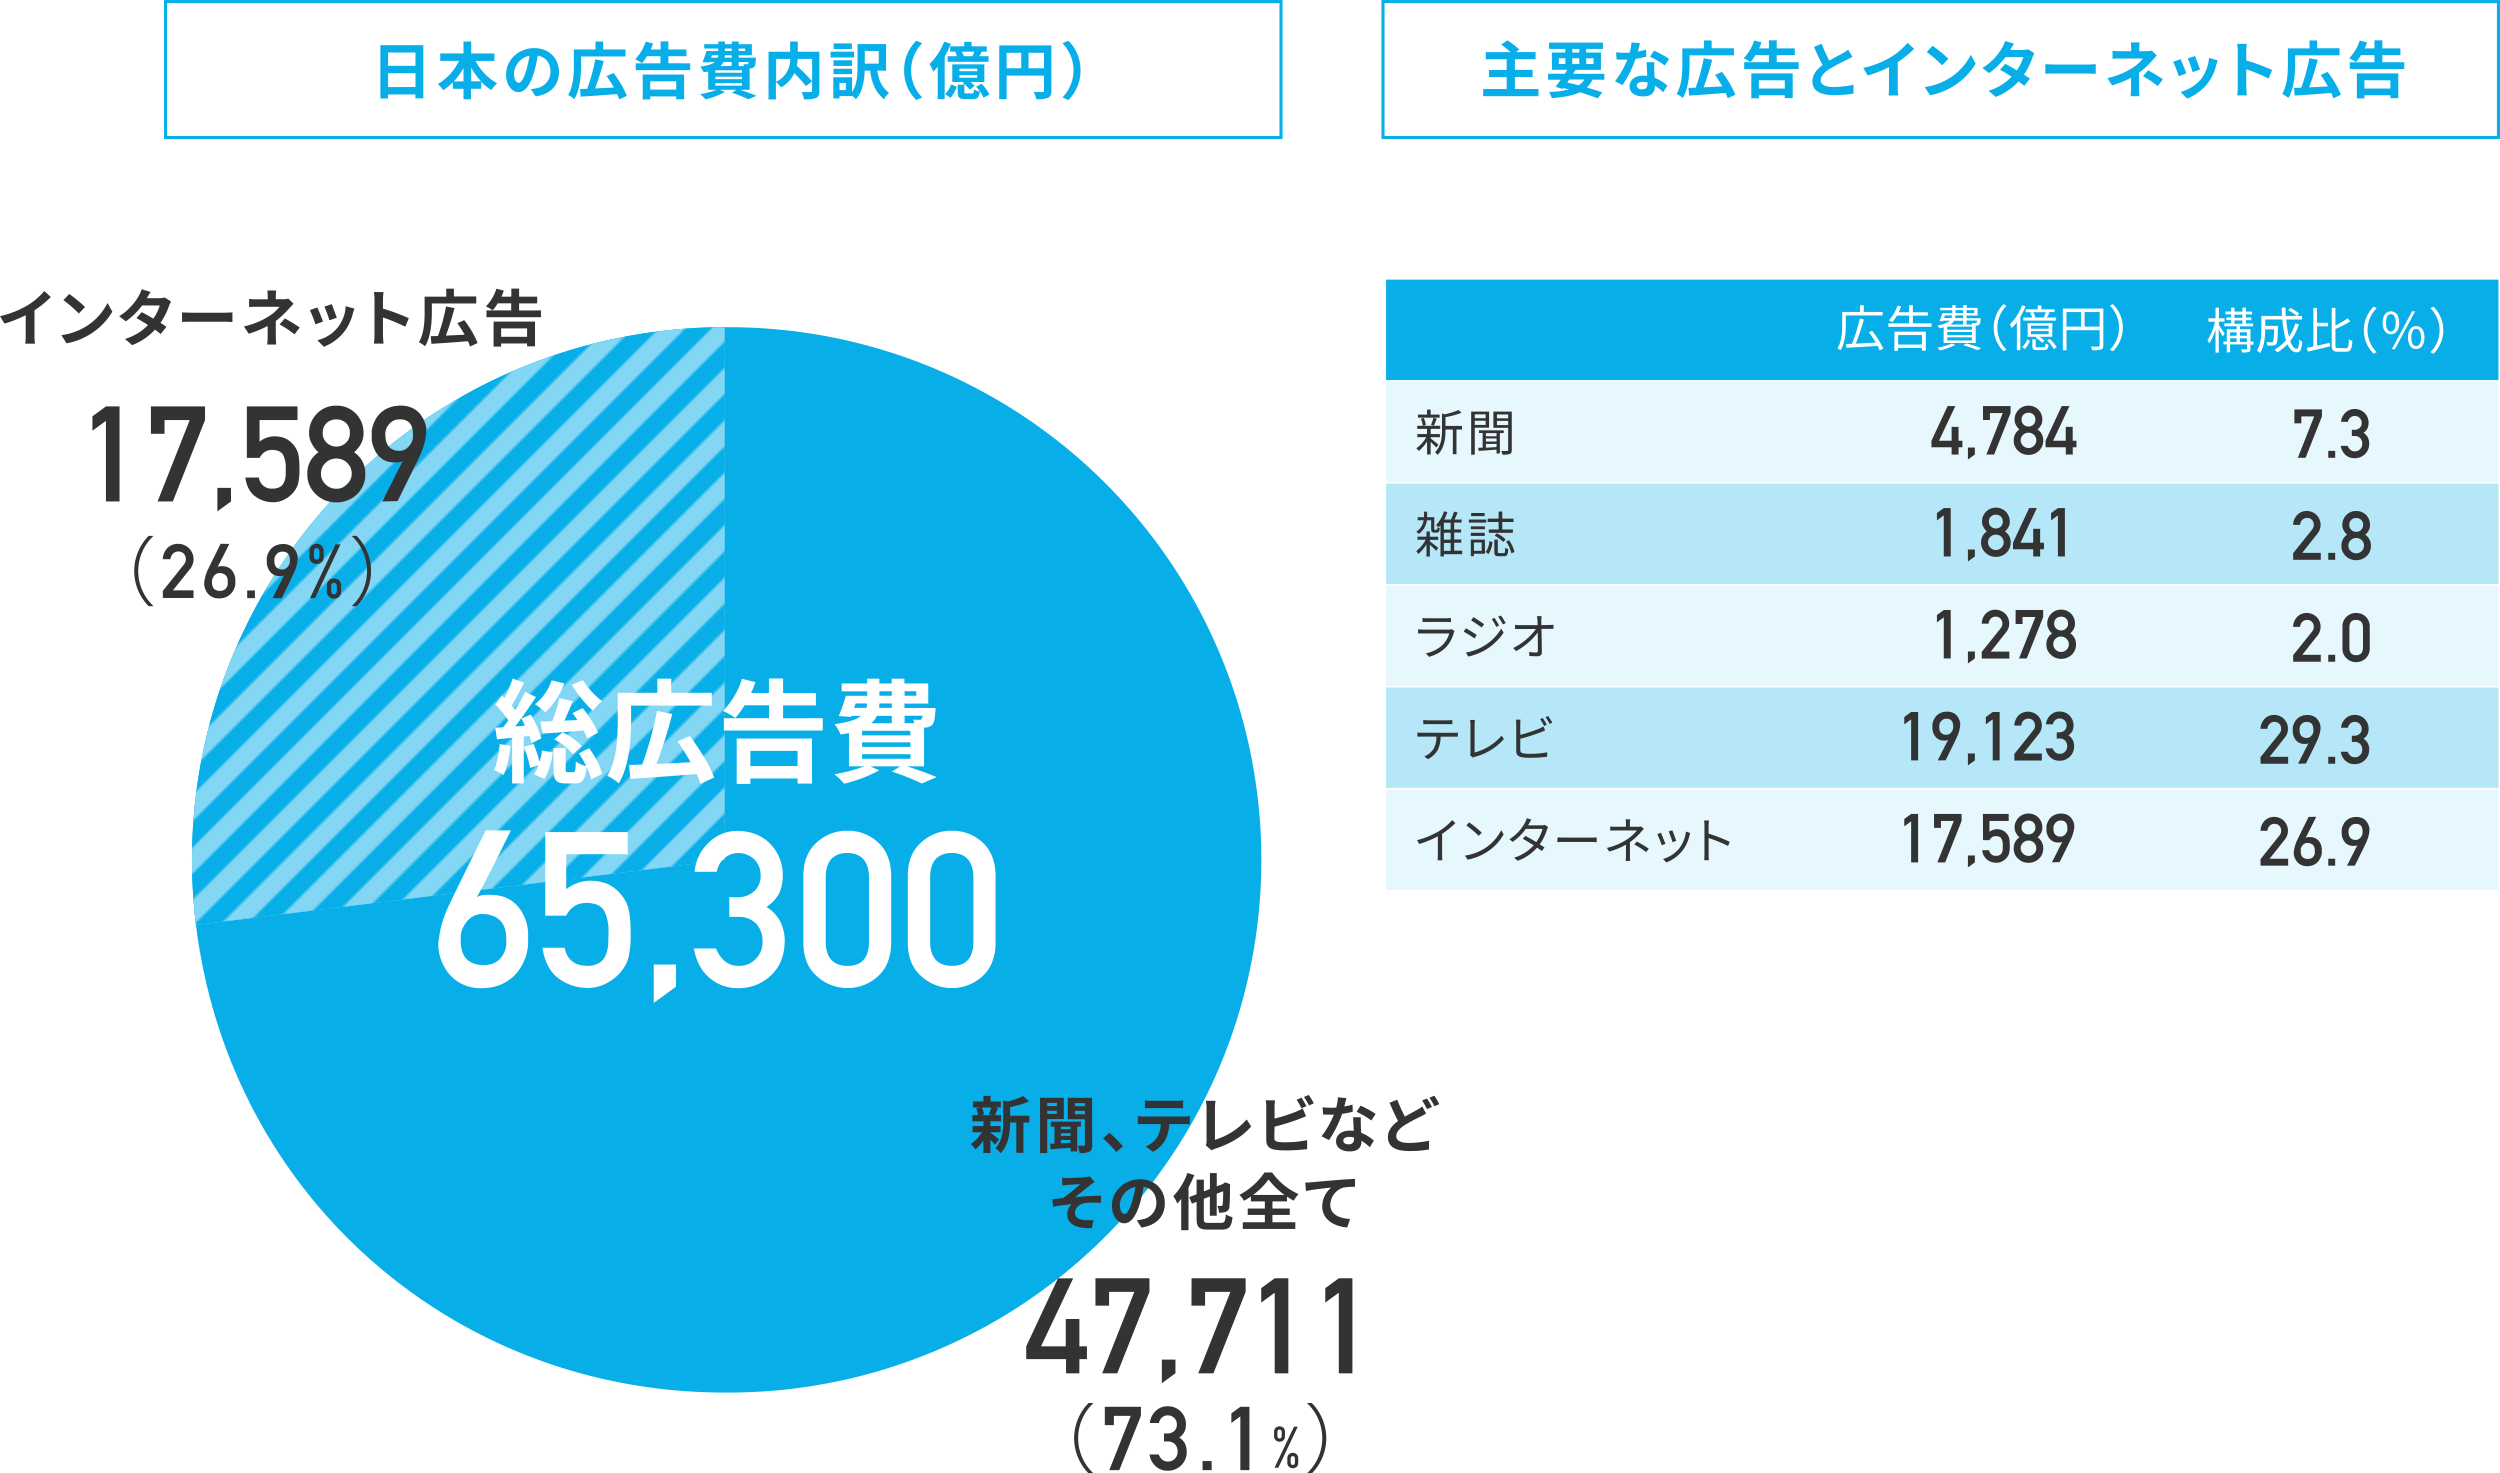<svg xmlns="http://www.w3.org/2000/svg" viewBox="0 0 809.07 476.83"><defs><pattern id="新規パターンスウォッチ_1" data-name="新規パターンスウォッチ 1" width="72" height="72" patternTransform="rotate(-45 80.633 47.88)" patternUnits="userSpaceOnUse"><path fill="none" d="M0 0h72v72H0z"/><path d="M71.75 66h72.5m-72.5-24h72.5m-72.5-24h72.5m-72.5 36h72.5m-72.5-24h72.5M71.75 6h72.5M-.25 66h72.5M-.25 42h72.5M-.25 18h72.5M-.25 54h72.5M-.25 30h72.5M-.25 6h72.5m-144.5 60H.25m-72.5-24H.25m-72.5-24H.25m-72.5 36H.25m-72.5-24H.25m-72.5-24H.25" stroke="#fff" stroke-width="6" fill="none"/></pattern><style>.cls-4,.cls-5,.cls-6{fill:#08aee8}.cls-4{opacity:.1}.cls-6{opacity:.3}.cls-9{fill:#fff}.cls-10{fill:#333}</style></defs><g style="isolation:isolate"><g id="レイヤー_2" data-name="レイヤー 2"><g id="レイヤー_2-2" data-name="レイヤー 2"><path class="cls-4" d="M448.57 123.5h360V156h-360z"/><path class="cls-5" d="M448.57 90.5h360V123h-360z"/><path class="cls-6" d="M448.57 156.5h360V189h-360z"/><path class="cls-4" d="M448.57 189.5h360V222h-360z"/><path class="cls-6" d="M448.57 222.5h360V255h-360z"/><path class="cls-4" d="M448.57 255.5h360V288h-360z"/><path class="cls-5" d="M234.51 278.29V105.9a172.39 172.39 0 110 344.77c-88 0-160.37-64.06-171.09-151.38z"/><path class="cls-5" d="M234.51 278.29l-171.09 21a172.37 172.37 0 01150.09-192.1 167.57 167.57 0 0121-1.29z"/><path class="cls-5" d="M234.51 278.29l-171.09 21a172.37 172.37 0 01150.09-192.1 167.57 167.57 0 0121-1.29z"/><path d="M234.51 278.29l-171.09 21a172.37 172.37 0 01150.09-192.1 167.57 167.57 0 0121-1.29z" fill="url(#新規パターンスウォッチ_1)" opacity=".5"/><path class="cls-9" d="M165.2 241.38a33 33 0 01-2.18 9.39 22.13 22.13 0 00-3.13-1.53c1-2.11 1.53-5.38 1.82-8.44zm4.3-3v15.17h-3.75v-14.79l-4.91.51-.58-3.74 2.58-.15c.55-.69 1.09-1.46 1.64-2.26a34 34 0 00-4.15-5.12l2.11-2.88.84.77a49.77 49.77 0 002.65-6.3l3.71 1.38c-1.27 2.48-2.8 5.28-4.07 7.35.4.48.8 1 1.13 1.46a60.24 60.24 0 003.27-5.86l3.49 1.64c-2 3.05-4.47 6.62-6.76 9.53l3.23-.22c-.4-.84-.8-1.6-1.2-2.33l3.06-1.27a32.72 32.72 0 013.42 7.71l-3.21 1.49a23.18 23.18 0 00-.65-2.33zm3.2 2.4a54.71 54.71 0 011.93 5.75 29 29 0 00.8-3.64l3.45.59a23 23 0 01-2.65 8.62l-3.39-1.49a11.75 11.75 0 001.42-3l-2.69.91a43.11 43.11 0 00-2-6.84zm9.93-19.6a25 25 0 01-6.11 9.34 30.49 30.49 0 00-3.35-2.61 17.1 17.1 0 005.38-7.75zm7.42 17.82a18.84 18.84 0 00-1.2-2.59c-4.73.41-9.6.77-13.24 1l-.73-3.89c1.13 0 2.44-.07 3.86-.14a55.37 55.37 0 002.32-7.46l4.33 1c-.87 2.07-1.82 4.33-2.72 6.29l4.18-.18c-.51-.8-1.06-1.57-1.57-2.26l3.28-1.6a37.61 37.61 0 015 7.93zm.58 3.13a25.56 25.56 0 014.26 8.33l-3.6 1.78a18.24 18.24 0 00-1.42-4c-.4 4.22-1.46 5.31-3.86 5.31h-2.87c-3.31 0-4-1.16-4-4.69v-6.77h3.93v6.73c0 1 .11 1.09.73 1.09h1.67c.66 0 .8-.43.88-3.49a9.67 9.67 0 003.34 1.49 30.51 30.51 0 00-2.36-4.11zm-8.55-5.13a20.11 20.11 0 016.19 4.44l-2.84 2.65a19.21 19.21 0 00-6.08-4.8zm6.55-16.88a25.45 25.45 0 006.26 6.8 18 18 0 00-3 3.13 37.62 37.62 0 01-6.8-8.44zm15.61 13.26c0 5.75-.58 14.62-4 20.12a16.53 16.53 0 00-3.71-2.41c3.13-5.12 3.38-12.58 3.38-17.71v-9.17h12.81v-4.58h4.51v4.58h13.13v4.15h-26.12zm22.45 20.26a22 22 0 00-1.24-3.13c-7.68.62-15.82 1.2-21.46 1.53l-.4-4.47c1.27 0 2.69-.11 4.25-.15a110.93 110.93 0 004.77-17.35l4.95 1a162.58 162.58 0 01-5.06 16.15c3.46-.14 7.27-.32 11-.54a67.65 67.65 0 00-4.25-6.73l4-1.75c3.13 4.15 6.55 9.64 7.86 13.46zm39.58-21.21v4h-32v-4h14.63v-4.18h-7.93a25.85 25.85 0 01-3 4.11 24.91 24.91 0 00-4-2.29 26.05 26.05 0 006.18-10.4l4.33 1.09a31.2 31.2 0 01-1.42 3.52h5.79v-4.72h4.58v4.72h10.62v4h-10.62v4.18zM238.41 239h24.37v14.6h-4.66v-1.67h-15.28v1.78h-4.43zm4.43 4v4.91h15.28V243zm50.68 5c3.49 1.13 7.31 2.51 9.61 3.49l-4.81 2.07a77.29 77.29 0 00-9.71-3.85l2.77-1.71h-9.72l2.88 1.31a46.64 46.64 0 01-11.35 4.33 26.91 26.91 0 00-3.13-3.09 50.44 50.44 0 009.64-2.55h-4.95v-10.77c-.84.19-1.71.33-2.69.48a16.42 16.42 0 00-2-3.35c4.51-.58 7.13-1.49 8.62-2.69h-3.16l-.15.33-3.93-.26a53.22 53.22 0 002.3-6.55h6.91v-1.45h-8.26v-2.55h8.26v-1.56h3.93v1.56h4v-1.56h4.12v1.56h7.71v6.51h-7.71v1.42h10.07s0 .73-.07 1.13c-.18 2.37-.4 3.67-1 4.33a3.2 3.2 0 01-2.11.87h-.54V248zm-17.13-18.92h4a4.32 4.32 0 00.22-1.42h-3.71zm18.22 7.42H279v1.5h15.64zm0 3.75H279v1.46h15.64zM279 245.57h15.64v-1.5H279zm4.77-13.9a7.46 7.46 0 01-1.79 2.4h6.62v-2.4zm4.83-4h-4c0 .48-.08 1-.11 1.42h4.14zm-4-2.51h4v-1.45h-4zm8.15-1.45v1.45h3.78v-1.45zm0 7.93v2.4h3.16a7.21 7.21 0 00-.44-1.2 10.37 10.37 0 002 .11.83.83 0 00.77-.26 2.36 2.36 0 00.33-1.05zm-127.44 37.11a4.27 4.27 0 01-.33.74l-1 2c-.41.85-.89 1.82-1.44 2.92l-1.74 3.47c-.6 1.21-1.22 2.44-1.85 3.67s-1.24 2.42-1.82 3.54-1.12 2.14-1.6 3.06-.88 1.65-1.2 2.19a5.5 5.5 0 012.25-.7 20.79 20.79 0 012.9 0 11.5 11.5 0 014.14.82 11.36 11.36 0 013 1.89 11 11 0 012.11 2.53 16.1 16.1 0 011.33 2.71 13.43 13.43 0 01.66 2.47 11.43 11.43 0 01.19 1.81v3.36c0 .46 0 .84-.06 1.17 0 .16-.09.57-.22 1.25A14.51 14.51 0 01170 310a17.7 17.7 0 01-1.42 3 13.33 13.33 0 01-2.44 3 14.36 14.36 0 01-3.67 2.46 14.64 14.64 0 01-5.16 1.27 15.31 15.31 0 01-5.53-.41 13.18 13.18 0 01-4.15-2 12.53 12.53 0 01-2.92-2.94 16 16 0 01-1.84-3.41 15.76 15.76 0 01-.89-3.37 11 11 0 01-.09-2.75q.21-1.68.45-3c.16-.88.35-1.73.57-2.53s.46-1.59.73-2.37.6-1.62 1-2.54c.09-.23.34-.77.75-1.63l1.53-3.18q.92-1.89 2-4.15c.76-1.51 1.52-3.05 2.27-4.6q2.69-5.43 6-12.13zm-1.45 36.65c0-.87 0-1.83-.1-2.89a8.21 8.21 0 00-.77-3 6.27 6.27 0 00-2.18-2.46 8.78 8.78 0 00-4.3-1.23 5.7 5.7 0 00-2.37.27 6.44 6.44 0 00-1.88 1 7.47 7.47 0 00-1.43 1.49 12.48 12.48 0 00-1 1.67 7.8 7.8 0 00-.56 1.53 4.62 4.62 0 00-.17 1.08v1.91a14.82 14.82 0 00.22 2.09 8.56 8.56 0 00.64 2 5.34 5.34 0 001.27 1.73 6.27 6.27 0 002.11 1.24 9.28 9.28 0 003.21.48 7.46 7.46 0 002.7-.39 7 7 0 002-1.1 6.41 6.41 0 001.32-1.5 9.34 9.34 0 00.81-1.61 8.17 8.17 0 00.39-1.43 6.23 6.23 0 00.09-.88zm12.61-36.13h26.69v7.17h-19.92v11.34a12.61 12.61 0 018-2.75 15.28 15.28 0 015.29 1 11.52 11.52 0 013.67 2.61 12 12 0 013 4.78 17.19 17.19 0 01.69 3.6c.14 1.44.21 3.22.21 5.33a31 31 0 01-.69 7.48 12 12 0 01-2.4 4.57 13.9 13.9 0 01-4.3 3.57 12.54 12.54 0 01-6.52 1.75 15.62 15.62 0 01-9.31-3q-4.29-3.09-5.32-10h7.17q1.17 5.76 7.18 5.84a7.37 7.37 0 004.12-1 5.21 5.21 0 002.06-2.61 12 12 0 00.76-3.51c0-1.23.07-2.44.07-3.6a14.54 14.54 0 00-1.34-7 5.36 5.36 0 00-2.23-2 9.62 9.62 0 00-3.68-.62 7.33 7.33 0 00-3.57.89 8 8 0 00-2.88 3.23h-6.77zm35.1 42.89h7.18v7.18l-7.18 5.22zM236 290.35h2.47a7.7 7.7 0 005.7-2 6.76 6.76 0 002-5.08 7.29 7.29 0 00-2.1-5.19 7.44 7.44 0 00-5.22-2 6.68 6.68 0 00-4.19 1.48 7.42 7.42 0 00-2.68 4.57h-7.18a14.66 14.66 0 014.5-9.38 13.11 13.11 0 019.28-3.85q6.83.07 10.85 4.37a14.4 14.4 0 013.91 9.89 15.27 15.27 0 01-1 5.56 11.66 11.66 0 01-4.29 4.78 12.46 12.46 0 014.57 4.94 14.27 14.27 0 011.34 6.05q-.07 7-4.36 11.09a15.06 15.06 0 01-10.86 4.22 13.71 13.71 0 01-9.06-3.29q-4-3.3-5.12-9.55h7.18a10.08 10.08 0 002.71 4 6.78 6.78 0 004.74 1.62 7.19 7.19 0 005.32-2.17 7.65 7.65 0 002.27-5.77 8 8 0 00-2.27-5.91 7.7 7.7 0 00-5.49-2h-3zm24-7.1q.08-6.94 4.43-10.69a14.05 14.05 0 019.76-3.71 14.24 14.24 0 019.92 3.71q4.16 3.75 4.3 10.69v22.08q-.15 6.9-4.3 10.65a14.47 14.47 0 01-9.92 3.77 14.29 14.29 0 01-9.76-3.77q-4.36-3.75-4.43-10.65zm21.23.44q-.21-7.51-7-7.66-6.87.14-7 7.66v21.23q.14 7.59 7 7.66t7-7.66zm12.56-.44q.07-6.94 4.43-10.69a14.05 14.05 0 019.76-3.71 14.24 14.24 0 019.92 3.71q4.16 3.75 4.3 10.69v22.08q-.13 6.9-4.3 10.65a14.47 14.47 0 01-9.92 3.77 14.29 14.29 0 01-9.76-3.77q-4.35-3.75-4.43-10.65zm21.23.44q-.21-7.51-7-7.66-6.87.14-7 7.66v21.23q.13 7.59 7 7.66t7-7.66z"/><path class="cls-10" d="M11.16 108.61a13.75 13.75 0 00.18 2.62H8.18a22.4 22.4 0 00.14-2.62V102a39.1 39.1 0 01-6.88 2.72L0 102.32a30.73 30.73 0 009.1-3.62 21.11 21.11 0 005.22-4.52l2.14 1.94a32.68 32.68 0 01-5.3 4.3zm16.36-2.77a19 19 0 007.28-7.78l1.56 2.82a21.37 21.37 0 01-7.4 7.41 21.66 21.66 0 01-7.42 2.82l-1.68-2.64a20.61 20.61 0 007.66-2.63zm0-6.48l-2 2.1a41.58 41.58 0 00-5-4.32l1.88-2a42 42 0 015.12 4.22zm27.84-1.78A9.41 9.41 0 0054.7 99a23 23 0 01-2.76 5.48c.74.46 1.42.92 1.92 1.28L52 108.11a23.16 23.16 0 00-1.86-1.42 19.09 19.09 0 01-7.38 5l-2.32-2a16.92 16.92 0 007.46-4.49c-1.36-.88-2.72-1.7-3.74-2.28l1.7-1.9c1.06.54 2.42 1.3 3.76 2.1a14.57 14.57 0 002.08-4.26H46a23.54 23.54 0 01-5.28 5.14l-2.16-1.66a18.31 18.31 0 006.38-6.64 8.85 8.85 0 00.9-2.1l2.9.9c-.48.7-1 1.62-1.24 2h4.1a6.35 6.35 0 001.74-.22zm3.56 3.5c.72.06 2.18.12 3.22.12h10.74c.92 0 1.82-.08 2.34-.12v3.14c-.48 0-1.5-.1-2.34-.1H62.14c-1.14 0-2.48 0-3.22.1zM95 98.3c-.5.5-1.12 1.18-1.54 1.66a30.18 30.18 0 01-4.2 3.92v5.05c0 .8.08 1.94.14 2.56h-2.94a23 23 0 00.16-2.56v-3.43a35.13 35.13 0 01-6.14 2.5l-1.54-2.37a24.65 24.65 0 008.16-3.34 12.86 12.86 0 003.36-3h-7.24c-.72 0-2 0-2.6.1v-2.65a18.82 18.82 0 002.56.14h3.46v-1a12.92 12.92 0 00-.12-1.88h2.86a16.39 16.39 0 00-.12 1.84v1h2.4a6 6 0 001.66-.2zm-2.82 4.76A46.2 46.2 0 0197 106l-1.68 2.21a32.12 32.12 0 00-4.84-3.21zm12.36 1l-2.44.92a40.4 40.4 0 00-1.82-4.62l2.4-.86c.5 1.02 1.46 3.44 1.86 4.56zm10.17-4.16c-.25.64-.37 1.06-.49 1.46a16.25 16.25 0 01-2.72 5.87 15.62 15.62 0 01-6.7 5l-2.1-2.14a11.82 11.82 0 009.18-11zm-5.71 2.92l-2.4.84a33.31 33.31 0 00-1.62-4.44l2.38-.78c.34.86 1.32 3.46 1.64 4.38zm22.16 2.92a57.77 57.77 0 00-7.22-3v5.67c0 .58.1 2 .18 2.78H121a21.4 21.4 0 00.2-2.78V96.94a14 14 0 00-.2-2.42h3.12a21.75 21.75 0 00-.18 2.42v2.94a65.32 65.32 0 018.36 3.1zm8.6-4.74c0 3.16-.32 8-2.2 11.07a9.14 9.14 0 00-2-1.32c1.72-2.82 1.86-6.93 1.86-9.75v-5h7v-2.58h2.48v2.52h7.23v2.28h-14.37zm12.34 11.15a10.16 10.16 0 00-.68-1.72c-4.22.34-8.7.66-11.8.84l-.22-2.46 2.34-.08a61.66 61.66 0 002.62-9.55l2.72.54a90 90 0 01-2.78 8.89c1.9-.08 4-.18 6.06-.3a36.61 36.61 0 00-2.34-3.71l2.22-1a31.47 31.47 0 014.33 7.41zm22.97-11.69v2.2h-17.63v-2.2h8v-2.3h-4.36a14 14 0 01-1.64 2.26 13.76 13.76 0 00-2.18-1.26 14.3 14.3 0 003.4-5.72l2.38.6a17.86 17.86 0 01-.74 1.96h3.18v-2.6H168V96h5.84v2.18H168v2.3zm-15.33 3.62h13.41v8h-2.57v-.92h-8.4v1h-2.44zm2.44 2.2V109h8.4v-2.71zm-112.6 67.26a15.5 15.5 0 000 22.52v.12h-1.47a16.2 16.2 0 010-22.76h1.47zm3.12 17.69l6.8-8.51a3.38 3.38 0 00.54-1 3.75 3.75 0 00.09-.79 2.58 2.58 0 00-.61-1.71 2.53 2.53 0 00-3.5-.09 2.86 2.86 0 00-.84 1.85H52.7a5.34 5.34 0 011.46-3.6 4.67 4.67 0 013.38-1.38 5 5 0 013.64 1.44 5 5 0 01.4 6.61l-5.61 7h6.66v2.49H52.7zM74.21 176a1.3 1.3 0 01-.11.25c-.09.17-.2.41-.34.7l-.5 1c-.2.38-.4.78-.61 1.21l-.65 1.27c-.22.43-.43.85-.64 1.24s-.39.74-.55 1.06-.31.57-.42.76a2 2 0 01.78-.24 8.12 8.12 0 011 0 3.92 3.92 0 011.44.29 3.53 3.53 0 011.06.66 4.07 4.07 0 01.74.87 6.84 6.84 0 01.46.95 5.54 5.54 0 01.23.86 4.6 4.6 0 01.06.63v1.56c0 .11 0 .2-.08.44a5.1 5.1 0 01-.24.84 6.36 6.36 0 01-.49 1 4.84 4.84 0 01-.85 1 5 5 0 01-1.28.85 5 5 0 01-1.79.44 5.19 5.19 0 01-1.93-.14 4.57 4.57 0 01-1.44-.68 4.29 4.29 0 01-1-1 5.74 5.74 0 01-.64-1.19 5.66 5.66 0 01-.31-1.17 4 4 0 010-1c0-.39.1-.74.16-1.05s.12-.59.19-.87.16-.56.26-.83l.33-.88c0-.08.12-.27.27-.57l.53-1.11.71-1.44c.26-.53.53-1.06.79-1.6l2.04-4.11zm-.5 12.75v-1a2.72 2.72 0 00-.27-1 2 2 0 00-.75-.85 3 3 0 00-1.5-.43 1.82 1.82 0 00-.82.09 2.33 2.33 0 00-.66.36 2.47 2.47 0 00-.5.52 3.5 3.5 0 00-.34.58 3 3 0 00-.2.53 1.69 1.69 0 00-.06.38v.66a6 6 0 00.08.73 3.07 3.07 0 00.22.71 1.93 1.93 0 00.44.6 2.29 2.29 0 00.74.43 3.26 3.26 0 001.12.17 2.64 2.64 0 00.93-.14 2.52 2.52 0 00.69-.38 2.49 2.49 0 00.46-.52 3 3 0 00.28-.57 2.76 2.76 0 00.13-.49 1.77 1.77 0 00.01-.4zm6.29 2.34h2.5v2.49H80zm8.27 2.49a4 4 0 01.2-.43L89 192c.23-.46.49-1 .78-1.54s.57-1.13.85-1.68l.78-1.52c.24-.46.44-.82.59-1.08a2 2 0 01-.78.24 6.55 6.55 0 01-1 0 3.6 3.6 0 01-1.38-.29 3.32 3.32 0 01-1-.66 3.71 3.71 0 01-.72-.87 5.87 5.87 0 01-.46-.95 4.55 4.55 0 01-.25-.86 3.7 3.7 0 01-.08-.63v-1.56c0-.11 0-.2.08-.43a6.42 6.42 0 01.25-.82 6.77 6.77 0 01.5-1 4.38 4.38 0 01.84-1 4.77 4.77 0 011.28-.82 5.79 5.79 0 011.8-.45 5.37 5.37 0 011.92.14 4.59 4.59 0 011.43.65 4.31 4.31 0 011 1 5.18 5.18 0 01.61 1.16 5.29 5.29 0 01.3 1.15 4.43 4.43 0 010 .95c-.05.39-.1.74-.16 1.05s-.12.6-.19.87-.16.56-.26.83-.21.57-.33.88c0 .09-.12.28-.26.58l-.53 1.08-.61 1.43c-.25.52-.51 1.05-.77 1.57l-2.06 4.16zM88.8 181v1a3.2 3.2 0 00.28 1.06 2.21 2.21 0 00.74.85 2.78 2.78 0 001.41.4 2.14 2.14 0 00.82-.12 2.33 2.33 0 00.66-.36 2.73 2.73 0 00.5-.52 3.81 3.81 0 00.34-.56 2.88 2.88 0 00.2-.52 1.69 1.69 0 00.06-.39v-.67a5 5 0 00-.07-.75 3.08 3.08 0 00-.22-.73 1.8 1.8 0 00-.44-.62 2 2 0 00-.74-.41 3.13 3.13 0 00-1.12-.12 2.34 2.34 0 00-1.21.37 3.33 3.33 0 00-.75.75 2.79 2.79 0 00-.38.78 2.57 2.57 0 00-.08.56zm11.35-2.57a2.3 2.3 0 01.74-1.86 2.35 2.35 0 011.56-.56 2.51 2.51 0 011.62.56 2.48 2.48 0 01.68 1.86v1.67a3.14 3.14 0 01-.17 1.08 1.67 1.67 0 01-.51.75 2.42 2.42 0 01-1.62.58 2.27 2.27 0 01-1.56-.58 2.23 2.23 0 01-.74-1.83zm8.42-2.27h1.62l-8.25 17.42h-1.61zm-7 3.76c0 .81.31 1.21.91 1.21s.91-.4.91-1.21v-1.31c0-.81-.3-1.21-.91-1.21s-.91.4-.91 1.21zm4.21 9.72a2.24 2.24 0 012.31-2.42 2.42 2.42 0 011.61.57 2.38 2.38 0 01.68 1.85v1.67a3.15 3.15 0 01-.16 1.08 1.78 1.78 0 01-.52.75 2.39 2.39 0 01-1.61.59 2.27 2.27 0 01-2.31-2.42zm1.4 1.49c0 .81.3 1.21.91 1.21s.91-.4.91-1.21v-1.31c0-.81-.31-1.21-.91-1.21s-.91.4-.91 1.21zm6.75 4.93a15.5 15.5 0 000-22.52v-.12h1.47a16.18 16.18 0 010 22.76h-1.47z"/><path class="cls-5" d="M497.9 28.8v2.34H480V28.8h7.6v-3.86h-5.7v-2.3h5.7v-3.46h-6.76v-2.32h8a29.56 29.56 0 00-3-2.44l2-1.36a22.71 22.71 0 013.84 3l-1.06.78h6.34v2.32h-6.7v3.46H496v2.3h-5.74v3.88zm17.5-3.02a8.82 8.82 0 01-1.87 2.56c2 .54 3.69 1.08 5 1.56l-1.46 1.94c-1.52-.62-3.54-1.32-5.8-2-2.24 1.1-5.2 1.62-9.08 1.92a6.74 6.74 0 00-.9-2 31.58 31.58 0 006.58-.8c-.64-.16-1.28-.32-1.94-.46l-.22.3-2.3-.72c.5-.64 1.08-1.42 1.68-2.28H501v-1.94h5.44l.8-1.28h-5V17h4.34v-1.16h-5.26v-2.06h17.43v2.06h-5.43V17h4.79v5.6h-8.19c-.24.42-.52.84-.8 1.28h10.1v1.92zm-10.91-5.06h2.1v-1.86h-2.1zm2.7 6c1.24.26 2.5.56 3.72.88a6.52 6.52 0 001.84-1.86h-4.88zm1.64-9.72h2.26v-1.16h-2.26zm2.26 3.74v-1.88h-2.26v1.86zm2.24-1.86v1.86h2.4v-1.88zm19.44-.52a29 29 0 01-3.44.68 36.56 36.56 0 01-4.24 8.48l-2.42-1.22a30.22 30.22 0 004-7h-1c-.82 0-1.62 0-2.48-.06l-.19-2.3a25.18 25.18 0 002.64.14c.58 0 1.18 0 1.78-.06a16.86 16.86 0 00.58-3.32l2.74.28c-.16.64-.4 1.64-.68 2.7a20.92 20.92 0 002.66-.62zm2.6 1.78c-.06.84 0 1.66 0 2.54 0 .56.06 1.52.12 2.5a13.19 13.19 0 014.1 2.54l-1.32 2.12a17.63 17.63 0 00-2.68-2.1v.18c0 1.84-1 3.28-3.82 3.28-2.46 0-4.4-1.1-4.4-3.28 0-1.94 1.62-3.44 4.38-3.44.46 0 .92 0 1.34.08-.06-1.48-.16-3.22-.22-4.42zm-2.18 6.56a7 7 0 00-1.6-.2c-1.14 0-1.88.48-1.88 1.18s.62 1.24 1.7 1.24c1.34 0 1.78-.78 1.78-1.84zm5.58-5.5a26.41 26.41 0 00-4.77-2.82l1.28-2a36.39 36.39 0 014.89 2.68zm8.02-.54c0 3.16-.32 8-2.2 11.06a9.14 9.14 0 00-2-1.32c1.72-2.82 1.86-6.92 1.86-9.74v-5h7V13.1h2.48v2.52h7.22v2.28h-14.36zm12.35 11.14a12.32 12.32 0 00-.69-1.72c-4.22.34-8.7.66-11.8.84l-.22-2.46 2.34-.08a61.23 61.23 0 002.62-9.54l2.72.54a89.82 89.82 0 01-2.78 8.88c1.9-.08 4-.18 6.07-.3a39.61 39.61 0 00-2.35-3.7l2.22-1a31.77 31.77 0 014.33 7.4zm22.96-11.66v2.2h-17.63v-2.2h8v-2.3h-4.36a14 14 0 01-1.64 2.26 13.76 13.76 0 00-2.18-1.26 14.3 14.3 0 003.4-5.72l2.38.6a17.86 17.86 0 01-.78 1.94h3.18v-2.6H575v2.6h5.84v2.18H575v2.3zm-15.33 3.62h13.4v8h-2.56v-.92h-8.4v1h-2.44zm2.44 2.2v2.7h8.4V26zm30.28-7.58c-.59.36-1.24.7-2 1.06a60.66 60.66 0 00-5.49 2.94c-1.66 1.08-2.76 2.22-2.76 3.6s1.38 2.18 4.12 2.18a33.13 33.13 0 006.48-.72v2.86a38.64 38.64 0 01-6.36.48c-3.94 0-6.92-1.1-6.92-4.5 0-2.2 1.38-3.82 3.28-5.22-.92-1.7-1.88-3.8-2.78-5.9l2.5-1a46.44 46.44 0 002.44 5.46c1.62-.94 3.34-1.82 4.28-2.34a13.68 13.68 0 001.82-1.2zm14.68 9.9a14.63 14.63 0 00.18 2.62h-3.16a22.4 22.4 0 00.14-2.62v-6.56a39.1 39.1 0 01-6.88 2.72L603 22a30.73 30.73 0 009.1-3.62 21 21 0 005.23-4.52l2.14 1.94a32.77 32.77 0 01-5.31 4.3zm16.36-2.76a18.9 18.9 0 007.28-7.78l1.57 2.82A21.3 21.3 0 01632 28a21.66 21.66 0 01-7.42 2.82l-1.68-2.64a20.61 20.61 0 007.63-2.66zm0-6.48l-2 2.1a41.58 41.58 0 00-5-4.32l1.88-2a42 42 0 015.12 4.18zm27.85-1.78a8.52 8.52 0 00-.66 1.42 23.1 23.1 0 01-2.72 5.48c.74.46 1.43.92 1.93 1.28l-1.82 2.34c-.49-.42-1.13-.9-1.87-1.42a19.09 19.09 0 01-7.38 5l-2.32-2a16.91 16.91 0 007.46-4.52c-1.36-.88-2.72-1.7-3.74-2.28l1.7-1.9c1.06.54 2.42 1.3 3.76 2.1a14.57 14.57 0 002.08-4.26H649a23.54 23.54 0 01-5.28 5.16L641.57 22a18.31 18.31 0 006.43-6.64 8.85 8.85 0 00.9-2.1l2.9.9c-.48.7-1 1.62-1.24 2h4.1a6.25 6.25 0 001.74-.22zm3.55 3.5c.72.06 2.18.12 3.22.12h10.75c.91 0 1.82-.08 2.34-.12v3.14c-.48 0-1.51-.1-2.34-.1h-10.75c-1.14 0-2.48 0-3.22.1zM698 18c-.5.5-1.12 1.18-1.54 1.66a29.75 29.75 0 01-4.21 3.92v5c0 .8.08 1.94.13 2.56h-2.87c.07-.56.15-1.76.15-2.56v-3.4a35.12 35.12 0 01-6.14 2.46L682 25.28a24.65 24.65 0 008.16-3.34 12.94 12.94 0 003.37-3h-7.25c-.72 0-2 0-2.6.1v-2.62a18.82 18.82 0 002.56.14h3.46v-1a12.92 12.92 0 00-.12-1.84h2.87a14.2 14.2 0 00-.13 1.84v1h2.41a6 6 0 001.66-.2zm-2.82 4.76a45.08 45.08 0 014.8 2.9l-1.68 2.2a31 31 0 00-4.79-3.18zm12.37.98l-2.44.92a40.4 40.4 0 00-1.82-4.66l2.4-.86c.5 1.06 1.46 3.48 1.86 4.6zm10.17-4.16c-.24.64-.36 1.06-.48 1.46a16.13 16.13 0 01-2.72 5.86 15.7 15.7 0 01-6.71 5l-2.1-2.14a13.46 13.46 0 006.64-4.18 13.4 13.4 0 002.55-6.86zM712 22.5l-2.41.84A33.31 33.31 0 00708 18.9l2.38-.78c.34.88 1.31 3.46 1.62 4.38zm22.18 2.92a57.77 57.77 0 00-7.22-3v5.68c0 .58.1 2 .18 2.78H724a21.4 21.4 0 00.2-2.78V16.62a14 14 0 00-.2-2.42h3.13a21.75 21.75 0 00-.18 2.42v2.94a65.32 65.32 0 018.36 3.1zm8.59-4.76c0 3.16-.32 8-2.2 11.06a9.14 9.14 0 00-2-1.32c1.72-2.82 1.86-6.92 1.86-9.74v-5h7V13.1h2.48v2.52h7.23v2.28h-14.37zm12.35 11.14a12.18 12.18 0 00-.68-1.72c-4.22.34-8.71.66-11.81.84l-.22-2.46 2.34-.08a61.23 61.23 0 002.62-9.54l2.73.54a92.5 92.5 0 01-2.79 8.88c1.91-.08 4-.18 6.07-.3a37.6 37.6 0 00-2.34-3.7l2.22-1a31.71 31.71 0 014.32 7.4zm22.96-11.66v2.2h-17.63v-2.2h8v-2.3h-4.36a14 14 0 01-1.64 2.26 13.76 13.76 0 00-2.18-1.26 14.3 14.3 0 003.4-5.72l2.38.6a17.86 17.86 0 01-.78 1.94h3.18v-2.6H771v2.6h5.84v2.18H771v2.3zm-15.33 3.62h13.41v8h-2.56v-.92h-8.41v1h-2.44zm2.44 2.2v2.7h8.41V26z"/><path class="cls-10" d="M320.53 366.57c.72.5 2.38 1.82 2.84 2.18l-1.38 1.7a18.72 18.72 0 00-1.46-1.56v4.26h-2.3v-4a14.13 14.13 0 01-2.54 2.82 8.79 8.79 0 00-1.54-1.68 13.12 13.12 0 003.6-3.86h-3v-2h3.52v-1.54h-3.58v-2h1.84a9 9 0 00-.6-2.2l1.22-.28h-2.24v-1.94h3.36v-1.82h2.3v1.82h3.32v1.94h-2.06l1.16.22c-.36.86-.68 1.66-1 2.26h2v2h-3.48v1.54h3.3v2h-3.3zm-2.76-8.14a7.89 7.89 0 01.68 2.2l-1 .28h3.92l-1.32-.28a15 15 0 00.74-2.2zm15.33 4.86h-1.9v9.78h-2.3v-9.78h-2c0 3-.44 7.2-3.08 9.94a5.48 5.48 0 00-1.7-1.62c2.3-2.44 2.54-5.84 2.54-8.6v-6.94l1.4.4a23.25 23.25 0 005.09-1.76l1.9 1.74a32.3 32.3 0 01-6.15 1.84v2.8h6.25zm5.81-1.12v11h-2.32v-17.9h7.7v6.9zm0-5.22v1h3.14v-1zm3.14 3.54v-1h-3.14v1zm6.57 4.14v8h-2.15v-1.18c-2.38.18-4.72.34-6.5.5l-.1-1.78 1.38-.08v-5.46h-1.18V363h9.75v1.64zm-2.15 0h-3.14v.8h3.14zm0 2.12h-3.14v.86h3.14zm-3.14 3.25c1-.06 2.06-.12 3.14-.2v-.86h-3.14zm10.13.46c0 1.18-.2 1.86-.9 2.24a6.69 6.69 0 01-3.16.46 8.41 8.41 0 00-.7-2.36h2c.26 0 .38-.1.38-.4v-8.18h-5.51v-6.94h7.85zM347.88 357v1h3.24v-1zm3.24 3.58v-1.08h-3.24v1.08zm10.15 12.25a37.54 37.54 0 00-4.3-4.42l2.08-1.8a37.49 37.49 0 014.36 4.38zm21.97-11.48a15.39 15.39 0 001.82-.12v2.6c-.5 0-1.26-.06-1.82-.06h-4.83a12.69 12.69 0 01-1.28 5.14 9.6 9.6 0 01-4 3.84l-2.34-1.7a8.31 8.31 0 003.62-2.86 8.59 8.59 0 001.24-4.42h-5.5c-.58 0-1.36 0-1.92.08v-2.62c.6.06 1.3.12 1.92.12zm-10.55-2.74c-.7 0-1.54 0-2.14.08v-2.58a14.9 14.9 0 002.12.14h8.05a15.67 15.67 0 002.16-.14v2.58c-.7 0-1.46-.08-2.16-.08zm17.52 12.04a2.61 2.61 0 00.26-1.3v-10.84a12.36 12.36 0 00-.22-2.26h3.14a14.17 14.17 0 00-.2 2.26v10.38a22.73 22.73 0 0010.29-6.6l1.42 2.26c-2.74 3.28-6.9 5.66-11.61 7.2a5.64 5.64 0 00-1.2.54zm22.2-2.36c0 .86.4 1.08 1.3 1.26a18.71 18.71 0 002.32.12 33.91 33.91 0 007-.7v2.92a56.88 56.88 0 01-7.13.42 22 22 0 01-3.36-.24c-1.74-.3-2.74-1.26-2.74-3v-10.9a16.83 16.83 0 00-.16-2.08h3a15.26 15.26 0 00-.16 2.08V362a50.6 50.6 0 006.93-2.22 12.93 12.93 0 002.18-1.08l1.08 2.54c-.78.32-1.68.7-2.34.94a69.23 69.23 0 01-7.85 2.44zm8.77-9.62a22.16 22.16 0 00-1.56-2.76l1.58-.66c.5.74 1.22 2 1.6 2.74zm2.38-4.32a24.9 24.9 0 011.62 2.72l-1.58.68A21.2 21.2 0 00422 355zm14.23 5.44a29 29 0 01-3.44.68 36.56 36.56 0 01-4.24 8.48l-2.42-1.22a30.22 30.22 0 004-7h-1c-.82 0-1.62 0-2.48-.06l-.18-2.32a25.18 25.18 0 002.64.14c.58 0 1.18 0 1.78-.06a16.86 16.86 0 00.54-3.32l2.74.28c-.16.64-.4 1.64-.68 2.7a20.92 20.92 0 002.66-.62zm2.61 1.78c-.06.84 0 1.66 0 2.54 0 .56.06 1.52.12 2.5a13.19 13.19 0 014.1 2.54l-1.32 2.12a17.63 17.63 0 00-2.68-2.1v.18c0 1.84-1 3.28-3.83 3.28-2.46 0-4.4-1.1-4.4-3.28 0-1.94 1.62-3.44 4.38-3.44.46 0 .92 0 1.34.08-.05-1.48-.16-3.22-.21-4.42zm-2.19 6.56a7 7 0 00-1.6-.2c-1.14 0-1.88.48-1.88 1.18s.62 1.24 1.7 1.24c1.34 0 1.78-.78 1.78-1.84zm5.59-5.5a26.15 26.15 0 00-4.77-2.82l1.28-2a35.2 35.2 0 014.89 2.68zm17.72-2.24c-.6.36-1.22.7-2 1.06a55.82 55.82 0 00-4.91 2.66c-1.64 1.08-2.74 2.22-2.74 3.6s1.36 2.18 4.12 2.18a33.11 33.11 0 006.47-.72v2.84a36.39 36.39 0 01-6.36.5c-4 0-6.93-1.1-6.93-4.52 0-2.18 1.38-3.8 3.28-5.2-.9-1.68-1.86-3.8-2.76-5.9l2.5-1a46.44 46.44 0 002.48 5.48c1.47-.86 2.86-1.56 3.79-2.1a13.07 13.07 0 001.82-1.18zm.3-4.88a29.53 29.53 0 011.6 2.74l-1.62.68a23.94 23.94 0 00-1.56-2.78zm2.38-.92a26.8 26.8 0 011.6 2.74l-1.58.68a21.2 21.2 0 00-1.62-2.76zm-118.67 26.68c.84 0 4.56-.18 5.76-.32a7.74 7.74 0 001.39-.24l1.56 1.82c-.4.28-1.14.76-1.54 1.1-1.43 1.12-3.39 2.76-4.73 3.82 2.66-.28 5.93-.48 8.35-.48v2.34a30 30 0 00-5.09 0c-1.82.26-3.34 1.54-3.34 3.16s1.22 2.16 3 2.38a17.25 17.25 0 003 0l-.52 2.6c-5.09.22-8-1.3-8-4.6a4.63 4.63 0 011.44-3.12c-1.8.14-4 .44-6 .78l-.24-2.4c1.06-.1 2.44-.28 3.46-.4a56.11 56.11 0 005.58-4.5c-.8.06-3.24.18-4 .26-.5 0-1.16.12-1.78.18l-.12-2.54c.56.14 1.14.16 1.82.16zm22.36 13.66c.76-.1 1.32-.2 1.84-.32a5.37 5.37 0 004.51-5.3c0-2.74-1.48-4.78-4.15-5.24a43 43 0 01-1.18 5.38c-1.18 4-2.9 6.44-5.06 6.44s-4-2.42-4-5.76c0-4.56 4-8.48 9.12-8.48 4.91 0 8 3.42 8 7.74 0 4.16-2.56 7.12-7.57 7.88zm-1.54-6a31.79 31.79 0 001.06-4.8 6.21 6.21 0 00-5 5.74c0 2 .8 3 1.54 3s1.6-1.26 2.4-3.94zm20.14-8.64a36.33 36.33 0 01-1.86 4v13.84h-2.36V388a16.57 16.57 0 01-1.26 1.5 16.52 16.52 0 00-1.28-2.4 21 21 0 004.56-7.5zm8.67 15.46c1.18 0 1.38-.48 1.56-2.74a8.27 8.27 0 002.16.92c-.32 3-1 4-3.54 4h-4.42c-2.85 0-3.67-.78-3.67-3.52v-5.46l-1.5.58-.92-2.1 2.42-.94v-4.72h2.36v3.78l1.95-.74v-5.18h2.22v4.3l2-.76.3-.24.44-.3 1.62.62-.08.36c0 3.48-.06 5.88-.18 6.76a1.89 1.89 0 01-1.12 1.8 5.68 5.68 0 01-2.26.28 6.34 6.34 0 00-.52-2.18h1.22c.28 0 .42-.08.5-.46a39.09 39.09 0 00.14-4.3l-2.08.82v7.12h-2.22v-6.24l-1.95.76v6.4c0 1.2.2 1.38 1.49 1.38zm16.64-.18h7.4v2.14h-17v-2.14h7.14v-2.38h-5.54v-2.08h5.54v-2.3h-4.52v-1.58a25.59 25.59 0 01-2.22 1.38 8.79 8.79 0 00-1.5-1.92 21.83 21.83 0 008.12-7.24h2.47a21.14 21.14 0 008.56 7 11.59 11.59 0 00-1.58 2.14 25.35 25.35 0 01-2.16-1.34v1.56h-4.71v2.3h5.6v2.08h-5.6zm3.9-8.86a24.1 24.1 0 01-5.16-5 23.33 23.33 0 01-5 5zm8.67-4.08c1.64-.16 4.92-.44 8.55-.76 2-.16 4.22-.28 5.6-.34v2.56a20.45 20.45 0 00-3.82.26 6 6 0 00-4.18 5.54c0 3.26 3.06 4.42 6.4 4.6l-.92 2.74c-4.17-.28-8.09-2.52-8.09-6.8a8 8 0 012.92-6.1c-1.7.18-5.88.62-8.18 1.12l-.24-2.72c.8-.02 1.59-.06 1.96-.1zm-92.25 53.08l10.28-22h4.91l-10.4 22h8v-8.84h4.41v8.84h2.44v4.15h-2.44v4.58H345v-4.58h-12.88zm22.4-22.02H372v4.4l-10.42 26.35h-4.88l10.4-26.35h-8.17v4.46h-4.41zM376 440h4.41v4.41l-4.41 3.24zm9.62-26.31h17.5v4.4l-10.42 26.35h-4.91l10.4-26.35H390v4.46h-4.41zm22.55 7.86v-4.68l4.36-3.18h4.41v30.75h-4.41v-26.09zm20.73 0v-4.68l4.37-3.18h4.41v30.75h-4.41v-26.09zm-75.14 32.64a15.51 15.51 0 000 22.51v.13h-1.46a16.19 16.19 0 010-22.77h1.46zm3.79 1.09h11.68v2.94l-7 17.56H359l6.94-17.56h-5.45v3h-2.94zm19.16 8.63h1a3.16 3.16 0 002.33-.83 2.73 2.73 0 00.83-2.08 2.94 2.94 0 00-.86-2.12 3 3 0 00-2.13-.83 2.75 2.75 0 00-1.72.6 3.07 3.07 0 00-1.1 1.87h-2.93a6 6 0 011.84-3.84 5.35 5.35 0 013.79-1.57 5.78 5.78 0 016.05 5.83 6.31 6.31 0 01-.42 2.28 4.82 4.82 0 01-1.76 2 5.05 5.05 0 011.87 2 5.75 5.75 0 01.55 2.48 6 6 0 01-1.79 4.54 6.17 6.17 0 01-4.44 1.73 5.62 5.62 0 01-3.71-1.35 6.41 6.41 0 01-2.1-3.91H375a4.22 4.22 0 001.11 1.66 2.8 2.8 0 001.89.63 3 3 0 002.18-.89 3.13 3.13 0 00.93-2.36 3.28 3.28 0 00-.93-2.42 3.17 3.17 0 00-2.25-.83h-1.23zm12.47 8.93h2.94v2.94h-2.94zm9.32-12.32v-3.12l2.91-2.12h2.94v20.5h-2.94v-17.4zm13.83 2.93a1.69 1.69 0 011.76-1.84 1.92 1.92 0 011.24.42 1.89 1.89 0 01.52 1.42v1.28a2.2 2.2 0 01-.13.82 1.33 1.33 0 01-.39.58 1.84 1.84 0 01-1.24.45 1.74 1.74 0 01-1.76-1.85zm6.44-1.74H420L413.7 475h-1.23zm-5.37 2.88q0 .93.69.93c.47 0 .7-.31.7-.93v-1c0-.62-.23-.92-.7-.92s-.69.3-.69.92zm3.22 7.43a1.7 1.7 0 011.76-1.84 1.83 1.83 0 011.23.43 1.87 1.87 0 01.53 1.41v1.28a2.49 2.49 0 01-.13.83 1.26 1.26 0 01-.4.57 1.79 1.79 0 01-1.23.45 1.76 1.76 0 01-1.2-.45 1.71 1.71 0 01-.56-1.4zm1.07 1.15c0 .61.23.92.69.92s.7-.31.7-.92v-1c0-.61-.24-.92-.7-.92s-.69.31-.69.92zm5.39 3.53a15.51 15.51 0 000-22.51v-.13h1.46a16.19 16.19 0 010 22.77h-1.46zM29.92 139.4v-4.68l4.36-3.19h4.41v30.76h-4.41v-26.1zm18.92-7.87h17.51v4.41l-10.42 26.35H51l10.4-26.35h-8.15v4.45h-4.41zm21.51 26.35h4.41v4.41l-4.41 3.2zm9.54-26.35h16.39v4.41H84v7a7.81 7.81 0 015-1.73 9.22 9.22 0 013.25.64 6.89 6.89 0 012.25 1.6 7.4 7.4 0 011.86 2.93 10.21 10.21 0 01.42 2.22c.09.88.13 2 .13 3.27a19.28 19.28 0 01-.42 4.6 7.4 7.4 0 01-1.48 2.8 8.47 8.47 0 01-2.64 2.19 7.79 7.79 0 01-4 1.08 9.61 9.61 0 01-5.72-1.86c-1.76-1.26-2.85-3.31-3.27-6.13h4.41a4.09 4.09 0 004.41 3.58 4.51 4.51 0 002.53-.63 3.19 3.19 0 001.27-1.6 7.48 7.48 0 00.47-2.16v-2.21a8.91 8.91 0 00-.82-4.28 3.33 3.33 0 00-1.38-1.25 6 6 0 00-2.26-.38 4.51 4.51 0 00-2.19.55 5 5 0 00-1.78 2h-4.15zm19.57 21.77a8 8 0 013.63-6.92 9 9 0 01-2.15-2.76 6.44 6.44 0 01-.91-3.46 8.69 8.69 0 012.6-6.35 8.38 8.38 0 016.2-2.53 8.61 8.61 0 016.31 2.53 8.85 8.85 0 012.51 6.35 6.9 6.9 0 01-.83 3.46 10.18 10.18 0 01-2.23 2.76 8 8 0 013.63 6.92 8.81 8.81 0 01-2.72 6.7 9.57 9.57 0 01-6.67 2.59 9.22 9.22 0 01-6.56-2.59 8.66 8.66 0 01-2.81-6.7zm4.41 0a4.63 4.63 0 001.52 3.46 4.69 4.69 0 003.44 1.41 4.76 4.76 0 003.5-1.41 4.83 4.83 0 000-7 5 5 0 00-3.5-1.37 4.94 4.94 0 00-3.44 1.37 4.67 4.67 0 00-1.52 3.5zm.57-13.18a4.12 4.12 0 001.37 3.24 4.4 4.4 0 003 1.16 4.46 4.46 0 003.08-1.16 4.16 4.16 0 001.33-3.24 4.28 4.28 0 00-1.33-3.32 4.73 4.73 0 00-3.08-1.07 4.67 4.67 0 00-3 1.07 4.24 4.24 0 00-1.37 3.28zm19.32 22.17s.11-.26.36-.77.59-1.18 1-2l1.38-2.72c.5-1 1-2 1.49-3l1.38-2.68q.64-1.21 1-1.92a3.34 3.34 0 01-1.38.43 14.48 14.48 0 01-1.79 0 6.44 6.44 0 01-2.43-.51 6.77 6.77 0 01-1.81-1.16 6.91 6.91 0 01-1.26-1.55 10.18 10.18 0 01-.81-1.67 9.78 9.78 0 01-.45-1.52 6.19 6.19 0 01-.13-1.1v-2.05a4.87 4.87 0 010-.72c0-.1.06-.35.14-.75a8.46 8.46 0 01.43-1.44 11.37 11.37 0 01.88-1.8 8.06 8.06 0 011.49-1.81 8.45 8.45 0 012.26-1.45 9.64 9.64 0 013.17-.78 9.44 9.44 0 013.39.23 7.71 7.71 0 012.52 1.16 7.17 7.17 0 011.75 1.77 9.76 9.76 0 011.09 2.06 8.81 8.81 0 01.51 2 7 7 0 010 1.68c-.09.69-.18 1.3-.28 1.84s-.21 1.06-.35 1.55-.28 1-.45 1.46-.37 1-.59 1.56c-.06.16-.21.49-.45 1l-.93 1.91-1.23 2.51c-.44.92-.89 1.85-1.36 2.78l-3.62 7.34zm.95-22.28c0 .55 0 1.16.09 1.82a5.33 5.33 0 00.49 1.86 3.79 3.79 0 001.3 1.5 4.72 4.72 0 002.49.71 3.64 3.64 0 001.46-.2 4.24 4.24 0 001.16-.65 4.94 4.94 0 00.87-.9 6 6 0 00.61-1 4.79 4.79 0 00.35-.91 3 3 0 00.11-.68v-1.18a7.65 7.65 0 00-.12-1.33 5.9 5.9 0 00-.39-1.3 3.47 3.47 0 00-.78-1.08 3.62 3.62 0 00-1.3-.73 5.34 5.34 0 00-2-.2 4 4 0 00-2.14.65 5.14 5.14 0 00-1.32 1.31 4.81 4.81 0 00-.68 1.39 4.62 4.62 0 00-.2.91z"/><path class="cls-5" d="M137 14.63v17.21h-2.56v-1.26h-8.88v1.3h-2.46V14.63zM125.58 17v4.3h8.88V17zm8.88 11.15v-4.46h-8.88v4.49zm19.44-8.44a17.5 17.5 0 007 7.27 10.11 10.11 0 00-1.9 2.16 16.36 16.36 0 01-3.26-2.68v2.28h-3.32v3.38H150v-3.38h-3.44v-2.1a17.84 17.84 0 01-3.12 2.56 11.76 11.76 0 00-1.74-2 17.73 17.73 0 006.88-7.51h-6.1v-2.4H150v-3.84h2.5v3.86h7.5v2.4zm-3.9 6.61V22a23.06 23.06 0 01-3.14 4.37zm5.68 0a22.07 22.07 0 01-3.18-4.41v4.41zm16.14 2.54c.76-.1 1.32-.2 1.84-.32a5.36 5.36 0 004.5-5.31c0-2.74-1.48-4.78-4.14-5.24a43.57 43.57 0 01-1.18 5.39c-1.18 4-2.9 6.44-5.06 6.44s-4-2.42-4-5.76c0-4.57 4-8.49 9.12-8.49 4.9 0 8 3.42 8 7.75 0 4.16-2.56 7.12-7.56 7.88zm-1.54-6a32.2 32.2 0 001.06-4.81 6.21 6.21 0 00-5 5.75c0 2 .8 3 1.54 3s1.6-1.26 2.4-3.94zM188.06 21c0 3.17-.32 8-2.2 11.07a9.14 9.14 0 00-2-1.32c1.72-2.82 1.86-6.92 1.86-9.75v-5h7v-2.55h2.48V16h7.22v2.28h-14.36zm12.34 11.16a12.18 12.18 0 00-.68-1.72c-4.22.34-8.7.66-11.8.84l-.22-2.46 2.34-.08a61.35 61.35 0 002.62-9.55l2.72.54a90 90 0 01-2.78 8.89c1.9-.08 4-.18 6.06-.3a37.6 37.6 0 00-2.34-3.7l2.22-1a31.71 31.71 0 014.32 7.4zm22.96-11.67v2.2h-17.62v-2.2h8v-2.3h-4.36a14 14 0 01-1.64 2.26 13.76 13.76 0 00-2.18-1.26 14.3 14.3 0 003.4-5.72l2.38.6a17.86 17.86 0 01-.74 1.93h3.18v-2.6h2.52V16h5.84v2.18h-5.84v2.3zM208 24.12h13.4v8h-2.56v-.92h-8.4v1H208zm2.44 2.2V29h8.4v-2.7zm29.1 2.76c1.92.62 4 1.38 5.28 1.92l-2.64 1.14a42.2 42.2 0 00-5.34-2.14l1.52-.94H233l1.58.72a25.56 25.56 0 01-6.24 2.38 15.37 15.37 0 00-1.72-1.7 27.15 27.15 0 005.3-1.4h-2.72v-5.93c-.46.1-.94.19-1.48.27a9.31 9.31 0 00-1.12-1.85c2.48-.32 3.92-.82 4.74-1.48h-1.74l-.08.18-2.16-.14a30.22 30.22 0 001.26-3.6h3.8v-.8h-4.52v-1.4h4.54v-.86h2.16v.86h2.22v-.86h2.26v.86h4.24v3.58h-4.24v.78h5.54v.62c-.1 1.3-.22 2-.56 2.38a1.78 1.78 0 01-1.16.48h-.3v6.91zm-9.42-10.41h2.18a2.45 2.45 0 00.12-.78h-2zm10 4.08h-8.6v.79h8.6zm0 2.07h-8.6v.8h8.6zm-8.6 2.9h8.6v-.82h-8.6zm2.62-7.65a4.05 4.05 0 01-1 1.32h3.64v-1.32zm2.66-2.18h-2.2l-.06.78h2.28zm-2.22-1.38h2.22v-.8h-2.2zm4.48-.8v.8h2.08v-.8zm0 4.36v1.32h1.74a4.18 4.18 0 00-.24-.66 5.9 5.9 0 001.1.06.46.46 0 00.42-.14 1.22 1.22 0 00.18-.58zm26.12 9.33c0 1.28-.26 1.94-1.1 2.32a10.32 10.32 0 01-3.88.42 7.8 7.8 0 00-.78-2.36c1.18.06 2.52 0 2.9 0s.5-.12.5-.48V19.07h-4.66a15.16 15.16 0 01-.28 2.26 51.08 51.08 0 014.94 5l-2 1.54a42.93 42.93 0 00-3.76-4.19 10.35 10.35 0 01-4.3 4.61 9.68 9.68 0 00-1.66-1.76v5.64h-2.38V16.75h7v-3.32h2.46v3.32h7zm-14-2.94a7.94 7.94 0 004.56-7.39h-4.56zm25.22-7.85h-7.6v-1.88h7.6zm7.52 4.27c.52 3.24 1.42 5.34 3.82 7.2a5.8 5.8 0 00-1.62 2.06c-2.92-2.48-4-5.26-4.52-9.26h-1.76c-.12 3.1-.68 6.88-2.84 9.26a7.91 7.91 0 00-1.24-1.14v.08h-4.08v.78h-2V25h6.08v4.8c1.62-2.4 1.76-5.62 1.76-8.21v-7.34h9.24v8.63zm-8.18-1.55h-6v-1.82h6zm-6 .92h6V24h-6zm5.94-6.4h-5.88v-1.8h5.88zm-1.94 11h-2.06v2.3h2.06zm6.12-10.39v4.12h4.52v-4.07zm12.74 6.31a13.18 13.18 0 013.94-9.6l1.9.84a12.52 12.52 0 000 17.53l-1.9.84a13.19 13.19 0 01-3.94-9.61zm15.12-8.58a29.93 29.93 0 01-2 4.1V32.1h-2.24V21.59a18.76 18.76 0 01-1.42 1.6 13.52 13.52 0 00-1.24-2.46 20.26 20.26 0 004.74-7.26zm-1.86 16.27a7.8 7.8 0 001.92-3.14l1.84.74a9.7 9.7 0 01-2 3.6zm6.2-15.46v-1.45h2.38V15h4.9v1.72h-1.6c-.28.52-.56 1-.82 1.46h3V20H306.7v-1.81h3a7.9 7.9 0 00-.56-1.34l.64-.12h-2.28V15zm6.5 11.57h-4.46a8.72 8.72 0 011.3 1.24L313.86 29a10.12 10.12 0 00-2.32-2.14l.42-.32h-3.78v-5.73h10.38zm-4 3.66c.48 0 .58-.16.66-1.32a5.57 5.57 0 001.86.74c-.22 1.92-.8 2.42-2.28 2.42h-2.32c-2.08 0-2.54-.58-2.54-2.36v-2.3h2.16v2.29c0 .48.08.54.7.54zm1.68-8h-5.76v.82h5.76zm0 2.09h-5.76v.84h5.76zm-1.5-6.13a12.79 12.79 0 00.54-1.46h-4a9 9 0 01.64 1.46zm2.92 8.93a13.81 13.81 0 012.56 3.44l-1.9 1.06a14.65 14.65 0 00-2.44-3.54zm22.6 2.2c0 1.3-.28 2-1.12 2.34a9.24 9.24 0 01-3.78.44 9.72 9.72 0 00-.86-2.38c1.14.08 2.44.06 2.84.06s.52-.14.52-.48v-4.84h-12.08v7.64h-2.4V14.69h16.88zm-14.48-7.23h4.72v-5h-4.72zm12.08 0v-5h-5v5zm11.82.68a13.19 13.19 0 01-3.94 9.61l-1.9-.84a12.52 12.52 0 000-17.53l1.9-.84a13.18 13.18 0 013.94 9.6z"/><path class="cls-10" d="M464.8 144.82A24 24 0 00463 143v4.07h-1.16v-4.21a12.75 12.75 0 01-2.67 3.09 4.67 4.67 0 00-.8-.86 11.35 11.35 0 003.22-3.61h-2.89v-1h3.12v-1.68h-3.17v-1h7.43v1H463v1.68h3v1h-3v.39c.6.45 2.16 1.71 2.53 2.05zm1.09-9.64h-7v-1h2.94v-1.62H463v1.62h2.91zm-5.43 2.61a9.21 9.21 0 00-.62-2.3l.93-.24a9.07 9.07 0 01.69 2.27zm2.63-.26a13.53 13.53 0 00.8-2.32l1.09.26c-.31.8-.63 1.7-.93 2.27zm10.05 1.47h-1.79v8h-1.17v-8h-2.38v.4c0 2.39-.31 5.59-2.55 7.81a3.06 3.06 0 00-.85-.83c2-2 2.26-4.75 2.26-7v-5.57l.86.27a21.6 21.6 0 004.48-1.38l1 .88a26.22 26.22 0 01-5.2 1.42v2.85h5.34zm4.14-.6v8.74h-1.17V133.2h5.8v5.2zm0-4.31v1.25h3.51v-1.25zm3.51 3.43v-1.35h-3.51v1.35zm4.61 2.66v6.57h-1.08v-1.23c-2.14.16-4.26.31-5.81.4l-.08-1 1.39-.06v-4.72h-1.18v-.88h8v.88zm-1.08 0h-3.44v1h3.44zm0 1.71h-3.44v1h3.44zm-3.44 3l3.44-.21v-1h-3.44zm8.37.74c0 .7-.14 1.08-.62 1.29a7 7 0 01-2.43.21 4.33 4.33 0 00-.37-1.18h1.93c.24 0 .32-.08.32-.33v-7.17h-4.77v-5.25h5.94zm-4.8-11.5v1.25h3.63v-1.25zm3.63 3.44v-1.36h-3.63v1.36zm-25.34 37.64c.64.45 2.33 1.76 2.72 2.11l-.67.93a27.49 27.49 0 00-2.05-1.94v3.8h-1.09v-3.94a13.66 13.66 0 01-2.66 3.12 3.88 3.88 0 00-.66-.94 10.9 10.9 0 003.06-3.67h-2.66v-1h2.92V172h1.09v1.71h2.7v1h-2.7zm2-3.78a.7.7 0 00.24 0 .26.26 0 00.15-.18 4.67 4.67 0 00.08-.7 2.32 2.32 0 00.72.37 3.61 3.61 0 01-.16 1 1 1 0 01-.37.35 1.78 1.78 0 01-.59.1h-.64a1.14 1.14 0 01-.75-.23c-.2-.19-.26-.43-.26-1.23v-2.53h-1.38a6.32 6.32 0 01-2.64 4.43 3.23 3.23 0 00-.8-.72 5.44 5.44 0 002.4-3.71h-1.94v-1h2.06v-1.78h1v1.78h2.31v3.63c0 .26 0 .42.06.45s.1.06.18.06zm8.44 7.92h-5.91v.74h-1.09V170c-.17.22-.35.43-.52.62a7.54 7.54 0 00-.95-.65 11.51 11.51 0 002.63-4.5l1.07.27a15.33 15.33 0 01-1 2.39h2.16a22 22 0 001-2.56l1.17.28c-.31.76-.68 1.59-1 2.28H473v1h-2.4v2.21h2.26v1h-2.26v2.25h2.31v1.05h-2.31v2.57h2.61zm-3.71-10.18h-2.2v2.21h2.2zm0 3.24h-2.2v2.25h2.2zm-2.2 5.87h2.2v-2.57h-2.2zm13.73-9.14h-5.64v-1H481zm-.4 10.07H477v.79h-1v-5.37h4.55zm0-7.94H476v-.94h4.51zm-4.6 1.17h4.51v1H476zm4.46-5.41h-4.36v-1h4.38zm-3.46 8.53v2.69h2.51v-2.69zm3.81 3.09a7 7 0 001.2-3.51l1 .26a8.14 8.14 0 01-1.29 3.91zm4.16-9.72h-3.54v-1.08H485v-2.31h1.18v2.31h3.64v1.08h-3.64v2.41h3.43v1.1h-7.78v-1.1H485zm1.66 10.07c.38 0 .45-.23.49-1.75a2.89 2.89 0 001 .45c-.11 1.84-.4 2.31-1.37 2.31h-1.69c-1.18 0-1.45-.32-1.45-1.48v-3.89h1.12v3.89c0 .39.06.47.49.47zm-2.2-6.42a12.06 12.06 0 012.84 2l-.77.82a12.38 12.38 0 00-2.79-2.05zm3.94 2.24a11.71 11.71 0 011.76 3.81l-1 .45a12.2 12.2 0 00-1.69-3.84zm-17.64 29.39a2.57 2.57 0 00-.21.46 11.18 11.18 0 01-2.34 4.55 11.66 11.66 0 01-5.73 3.34l-1-1.13a10.85 10.85 0 005.63-2.93A8.23 8.23 0 00469 205h-10.06v-1.35a13.32 13.32 0 001.56.1h8.43a2 2 0 00.88-.13zM460.37 200a9.18 9.18 0 001.44.08h6.29a9.3 9.3 0 001.46-.08v1.33c-.39 0-.93-.05-1.48-.05h-6.27c-.5 0-1 0-1.44.05zm17.55 5.49l-.73 1.12a33.26 33.26 0 00-3.51-2.19l.72-1.09c.94.51 2.82 1.67 3.52 2.16zm1.86 3.82a16.23 16.23 0 006.06-5.87l.77 1.33a18.81 18.81 0 01-6.16 5.71 19.13 19.13 0 01-5.3 2l-.73-1.3a17.1 17.1 0 005.36-1.87zm.51-7.33l-.75 1.11c-.77-.6-2.52-1.75-3.44-2.29l.72-1.07c.94.52 2.78 1.76 3.47 2.27zm4.85.47l-.91.41a15.84 15.84 0 00-1.46-2.51l.88-.38a22.57 22.57 0 011.49 2.48zm2.15-.8l-.92.41a18.43 18.43 0 00-1.52-2.48l.9-.38a23 23 0 011.54 2.45zm14.07.62a11.13 11.13 0 001.37-.1v1.35h-3.86c.05 2.4.09 5.58.11 7.58 0 .84-.5 1.28-1.46 1.28-.81 0-1.77 0-2.56-.09l-.11-1.31a16.24 16.24 0 002.26.19c.46 0 .59-.21.59-.64 0-1.28 0-3.67-.05-5.81a22.26 22.26 0 01-7 6l-.92-1a20.19 20.19 0 007.35-6.16h-6.77v-1.36a10.08 10.08 0 001.47.1h5.83c0-.64 0-1.18-.05-1.55a11.92 11.92 0 00-.14-1.35h1.49a8.76 8.76 0 00-.1 1.35v1.55zm-30.8 34.89a9.13 9.13 0 001.25-.08v1.33h-5.6a9.76 9.76 0 01-.94 4.37 7.74 7.74 0 01-3.16 2.91l-1.18-.87a6.6 6.6 0 003-2.44 7.75 7.75 0 00.93-4h-6.16v-1.33a12.29 12.29 0 001.4.08zm-8.5-2.82h-1.45v-1.33a12.85 12.85 0 001.44.1h6.48a10.76 10.76 0 001.49-.1v1.33h-1.49zm13.67 10.05a1.75 1.75 0 00.16-.78v-9.16a11.83 11.83 0 00-.13-1.45h1.57a9.49 9.49 0 00-.11 1.45v9.08a17.26 17.26 0 008.75-5.46l.72 1.12a18.63 18.63 0 01-9.36 5.72 2 2 0 00-.67.28zm16.27-1.74c0 .82.34 1 1.12 1.18a15.27 15.27 0 002.12.13 26.36 26.36 0 005.47-.51v1.46a46.38 46.38 0 01-5.54.33 17.15 17.15 0 01-2.56-.16c-1.23-.22-1.92-.78-1.92-2.08v-8.8a7 7 0 00-.1-1.3h1.49a10.31 10.31 0 00-.08 1.3v3.62a44.72 44.72 0 006.09-2 10.85 10.85 0 001.4-.72l.56 1.28c-.44.19-1 .45-1.5.63a60.43 60.43 0 01-6.55 2.08zm7.72-7.7a17.64 17.64 0 00-1.3-2.22l.85-.36a21.32 21.32 0 011.31 2.18zm1.31-3.23a21.25 21.25 0 011.34 2.17l-.86.4a16.07 16.07 0 00-1.33-2.2zM471 266.37a25.27 25.27 0 01-4.29 3.47v6.85a12.81 12.81 0 00.09 1.71h-1.56a17.08 17.08 0 00.09-1.71v-6.05a32.55 32.55 0 01-6 2.5l-.73-1.25a25.26 25.26 0 007.15-2.95 17.56 17.56 0 004.21-3.53zm9.5 8.19a15 15 0 005.34-5.89l.77 1.36a15.87 15.87 0 01-5.38 5.68 17.16 17.16 0 01-6.29 2.5l-.84-1.31a16.49 16.49 0 006.4-2.34zm-.95-5.07l-1 1a33.69 33.69 0 00-4-3.35l.91-1a34.67 34.67 0 014.09 3.35zm21.45-1.84a5.57 5.57 0 00-.37.86 16.17 16.17 0 01-2.34 4.75c.61.39 1.15.76 1.55 1l-.88 1.16c-.38-.31-.91-.69-1.52-1.11a15.18 15.18 0 01-6.27 4.26l-1.16-1a14.07 14.07 0 006.33-4 73.93 73.93 0 00-3.51-2.11l.82-.94c.93.48 2.27 1.24 3.52 2a13.17 13.17 0 002.06-4.28h-5.44a17.12 17.12 0 01-4.24 4.21l-1.07-.83a14.37 14.37 0 005.14-5.55 6.8 6.8 0 00.51-1.29l1.44.47c-.26.42-.55 1-.71 1.26a5.17 5.17 0 01-.33.6h4.37a2.83 2.83 0 001.05-.16zm3.05 3.35c.48 0 1.33.08 2.22.08H515c.8 0 1.38-.05 1.73-.08v1.56c-.32 0-1-.08-1.71-.08h-8.79c-.88 0-1.73 0-2.22.08zm27.95-2.78c-.29.31-.64.67-.9 1a19.55 19.55 0 01-3.61 3.33v4.31c0 .56 0 1.26.08 1.76h-1.46a13.81 13.81 0 00.1-1.76v-3.49a25.37 25.37 0 01-5.41 2.22l-.77-1.18a20.14 20.14 0 006.48-2.72 13.65 13.65 0 003.25-2.93h-6.64c-.56 0-1.48 0-2 .06v-1.34c.5.06 1.4.08 1.94.08h3.14v-1a8.61 8.61 0 00-.1-1.4h1.48a8.61 8.61 0 00-.1 1.4v1h2.64a3.84 3.84 0 001-.1zm-2.27 4.13a40.26 40.26 0 013.86 2.32l-.84 1.09a28.49 28.49 0 00-3.85-2.46zm9.27.75l-1.22.45a28.72 28.72 0 00-1.43-3.6l1.19-.46c.27.69 1.1 2.78 1.46 3.61zm8-3.52c-.11.34-.18.6-.24.8a12.59 12.59 0 01-2.28 4.92 12.35 12.35 0 01-5.21 3.81l-1.06-1.11a10.67 10.67 0 005.2-3.39 11 11 0 002.21-5.48zm-4.53 2.56l-1.19.42a28.38 28.38 0 00-1.25-3.47l1.17-.4c.28.64 1.06 2.75 1.27 3.45zm16.78 1.65a42 42 0 00-6.29-2.57v5.28c0 .51 0 1.36.09 1.89h-1.53a18.86 18.86 0 00.09-1.89v-9.32a10.64 10.64 0 00-.12-1.66h1.56c0 .49-.11 1.18-.11 1.66v2.61a52.17 52.17 0 016.84 2.64z"/><path class="cls-9" d="M597.36 102.09v3.09c0 2.4-.24 5.89-1.72 8.19a4.17 4.17 0 00-1-.65c1.42-2.2 1.55-5.32 1.55-7.54v-4.24h5.75v-2.18h1.23v2.18h6.1v1.15zm10.95 11.33a15.29 15.29 0 00-.65-1.47c-3.68.24-7.51.45-10.1.59l-.13-1.22 1.94-.06a60.25 60.25 0 002.51-8.16l1.33.3a80.24 80.24 0 01-2.63 7.81l6.48-.32a29.35 29.35 0 00-2.25-3.36l1.05-.48a28 28 0 013.64 5.79zm16.8-8.77v1.12h-14v-1.12h6.71v-2.51h-3.92a13.21 13.21 0 01-1.52 2.14c-.24-.16-.77-.48-1.08-.64a12.34 12.34 0 002.77-4.74l1.19.27a17.34 17.34 0 01-.79 1.88h3.35v-2.31h1.23v2.31h4.87v1.09h-4.87v2.51zm-12 2.69h10.15v6.14H622v-.86h-7.76v.9h-1.19zm1.19 1.1v3.06h7.7v-3.06zm18.49 3.19a22 22 0 01-4.93 1.77 7.87 7.87 0 00-.86-.88 21 21 0 004.72-1.37zm-3.76-5.7l-1.43.34a3.49 3.49 0 00-.56-.92c2.12-.4 3.3-.93 4-1.58h-2.18l-.08.21-1.1-.07a25.59 25.59 0 00.94-2.57h3.19v-.92h-3.91v-.78h3.91v-.88h1.08v.88h2.47v-.88h1.12v.88H640v2.48h-3.55v.88H641v.39c-.11 1-.2 1.44-.46 1.7a1.08 1.08 0 01-.77.28h-.38V111H629zm.09-3h2.41a2.3 2.3 0 00.2-.86h-2.3zm9.06 2.79h-8v1h8zm0 1.73h-8v1h8zm0 1.73h-8v1h8zm-1.74-5.46V105h-1.12v-1.2h-2.93a3.49 3.49 0 01-1.2 1.23h7.11a4 4 0 00-.18-.46h1.1a.59.59 0 00.39-.09 1.75 1.75 0 00.21-.73zm-1.12-1.65h-2.48a5.73 5.73 0 01-.13.86h2.61zm-2.47-.78h2.47v-.92h-2.47zm3.48 9.82a48 48 0 014.86 1.59l-1.26.62a41.43 41.43 0 00-4.56-1.6zm.11-10.74v.92h2.48v-.92zm8.77 5.69a10.63 10.63 0 013.18-7.62l1 .49a10 10 0 000 14.25l-1 .5a10.65 10.65 0 01-3.18-7.62zm10.32-6.93a25.74 25.74 0 01-1.69 3.41v10.8h-1.13v-9.07a16.14 16.14 0 01-1.62 1.9 9.22 9.22 0 00-.67-1.15 17.74 17.74 0 004-6.23zm-1.16 13.2a6.34 6.34 0 001.67-2.48l.91.37a6.84 6.84 0 01-1.7 2.74zm7-9.6a14.52 14.52 0 00.74-1.7h-6.55v-.93h3.91v-1.24h1.18v1.24h4.26v.9h-2.21l.6.16a18 18 0 01-.89 1.6h3v1h-10.62v-1h2.86a7.31 7.31 0 00-.7-1.52l1-.22a6.18 6.18 0 01.77 1.61l-.5.13h3.35zm2.79 6.26H660a7.65 7.65 0 011.65 1.31l-.77.66a9.36 9.36 0 00-2.07-1.65l.4-.32h-3v-4.4h8zm-1.16-3.6h-5.71v1H663zm0 1.76h-5.71v1H663zm-1.61 5.2c.45 0 .53-.13.57-1.2a3.16 3.16 0 001 .4c-.13 1.41-.45 1.74-1.41 1.74h-2.19c-1.33 0-1.63-.27-1.63-1.34v-2.13h1.08V112c0 .35.1.4.66.4zm2-2.64a11.47 11.47 0 012.24 2.67l-.94.58a13.05 13.05 0 00-2.19-2.76zm17.31 2.06c0 .77-.2 1.15-.74 1.36a10.13 10.13 0 01-2.85.21 4.76 4.76 0 00-.45-1.18h2.44c.31 0 .4-.09.4-.4v-4.9h-10.73v6.5h-1.18V99.85h13.11zm-11.93-6.08h4.69V101h-4.69zm10.73 0V101h-4.87v4.69zm7.5.37a10.66 10.66 0 01-3.19 7.62l-1-.5a10 10 0 000-14.25l1-.49a10.64 10.64 0 013.19 7.62zm32.3 2.83c-.23-.51-.78-1.49-1.25-2.27v7.52H717v-7.48a16.61 16.61 0 01-2 4.47 7.05 7.05 0 00-.61-1 17.37 17.37 0 002.43-6h-2.11V103H717v-3.46h1.09V103h1.83v1.1h-1.83v1.11c.45.59 1.63 2.37 1.91 2.8zm10 2.66h-1v1.36c0 .56-.12.86-.55 1a7.25 7.25 0 01-2.16.16 4.6 4.6 0 00-.34-1h1.68c.22 0 .26-.08.26-.27v-1.34h-5.46v2.56h-1.09v-2.56h-1.08v-.93h1.08v-4h3.21v-.94h-4v-.92h2.21v-1.07h-1.52v-.88h1.52v-1h-1.84v-.9h1.84v-1.28h1.09v1.31h2.58v-1.31h1.12v1.31h2v.9h-2v1h1.74v.88h-1.74v1.07h2.3v.92h-4.21v.94h3.37v4h1zm-7.59-4v1.1h2.12v-1.1zm0 3.12h2.12v-1.17h-2.12zm1.41-7.83h2.58v-1h-2.58zm0 1.95h2.58v-1.07h-2.58zm1.79 2.76v1.1h2.26v-1.1zm2.26 3.12v-1.17h-2.26v1.17zM744 105a18 18 0 01-2.82 5.41c.59 1.57 1.33 2.48 2.15 2.48.44 0 .64-.83.75-3a2.86 2.86 0 001 .64c-.22 2.72-.65 3.5-1.87 3.5s-2.19-1-2.93-2.62a14.13 14.13 0 01-3.3 2.65 6.73 6.73 0 00-.86-.94 12.8 12.8 0 003.68-3 32 32 0 01-1.17-6.74h-5.52v2.08h4.08v.54c-.08 3.59-.17 4.93-.51 5.35a1.22 1.22 0 01-1 .46 14.72 14.72 0 01-1.9 0 2.61 2.61 0 00-.34-1.12c.73.07 1.42.08 1.69.08s.39 0 .49-.17.3-1.25.36-4h-2.91v.12c0 2.24-.24 5.46-1.68 7.54a5 5 0 00-1-.8c1.31-2 1.45-4.69 1.45-6.75v-4.47h6.68c-.07-.88-.08-1.77-.1-2.69h1.24c0 .93 0 1.83.06 2.69H745v1.17h-5.09a29 29 0 00.88 5.55 16 16 0 002.05-4.32zm-2.77-5.35a15.81 15.81 0 012.87 1.83l-.74.81a16.82 16.82 0 00-2.84-1.92zm8.63 12.23c1.31-.29 2.74-.62 4.1-.94l.11 1.13c-2.51.63-5.2 1.27-7.17 1.73l-.39-1.23c.63-.11 1.36-.26 2.15-.43v-12.5h1.2v4.83h3.58v1.14h-3.58zm9.36.8c.74 0 .85-.57.95-2.88a3.14 3.14 0 001.12.51c-.16 2.61-.48 3.51-2 3.51h-2.68c-1.55 0-2-.47-2-2.19v-12h1.2v5.7a22.16 22.16 0 003.93-2.33l.88 1a33.24 33.24 0 01-4.81 2.47v5.15c0 .88.12 1 .89 1zm5.78-5.82a10.62 10.62 0 013.18-7.62l1 .49a10 10 0 000 14.25l-1 .5a10.65 10.65 0 01-3.18-7.62zm6.09-2.4c0-2.36 1.06-3.7 2.67-3.7s2.68 1.34 2.68 3.7-1.08 3.72-2.68 3.72-2.67-1.36-2.67-3.72zm4.22 0c0-1.89-.62-2.79-1.55-2.79s-1.57.9-1.57 2.79.64 2.81 1.57 2.81 1.55-.94 1.55-2.81zm5.29-3.7h1L775.07 113h-1zm-1.31 8.47c0-2.36 1.05-3.7 2.65-3.7s2.68 1.34 2.68 3.7-1.06 3.72-2.68 3.72-2.65-1.36-2.65-3.72zm4.22 0c0-1.88-.62-2.79-1.57-2.79s-1.55.91-1.55 2.79.61 2.77 1.55 2.77 1.57-.9 1.57-2.77zm7.21-2.37a10.65 10.65 0 01-3.18 7.62l-1-.5a10 10 0 000-14.25l1-.49a10.62 10.62 0 013.18 7.62z"/><path d="M53.57.5h361v44h-361zm394 0h361v44h-361z" stroke="#08aee8" stroke-miterlimit="10" fill="none"/><path class="cls-10" d="M742.53 132.5h8.92v2.25l-5.31 13.41h-2.5l5.3-13.41h-4.16V137h-2.25zm10.96 13.42h2.24v2.24h-2.24zm7.63-6.82h.77a2.37 2.37 0 001.78-.64 2.07 2.07 0 00.64-1.59 2.21 2.21 0 00-2.29-2.25 2.05 2.05 0 00-1.31.46 2.28 2.28 0 00-.84 1.43h-2.24a4.54 4.54 0 011.4-2.93 4.12 4.12 0 012.9-1.21 4.43 4.43 0 014.62 4.46 4.92 4.92 0 01-.32 1.74 3.61 3.61 0 01-1.34 1.49 4 4 0 011.43 1.55 4.41 4.41 0 01.41 1.89 4.56 4.56 0 01-1.36 3.47 4.67 4.67 0 01-3.39 1.32 4.28 4.28 0 01-2.84-1 4.9 4.9 0 01-1.6-3h2.24a3.16 3.16 0 00.85 1.27 2.14 2.14 0 001.49.51 2.27 2.27 0 001.66-.68 2.36 2.36 0 00.71-1.8 2.48 2.48 0 00-.71-1.85 2.42 2.42 0 00-1.72-.64h-.94zm-19 39.95l6.12-7.65a3.3 3.3 0 00.48-.86 3.07 3.07 0 00.09-.71 2.36 2.36 0 00-.55-1.54 2.09 2.09 0 00-1.61-.67 2.14 2.14 0 00-1.54.59 2.58 2.58 0 00-.75 1.66h-2.24a4.81 4.81 0 011.32-3.23 4.2 4.2 0 013-1.27 4.53 4.53 0 013.27 1.29 4.53 4.53 0 01.36 5.94l-5 6.32h6v2.24h-8.93zm11.37-.13h2.24v2.24h-2.24zm4.26-2.33a4.11 4.11 0 011.85-3.53 4.46 4.46 0 01-1.09-1.4 3.26 3.26 0 01-.47-1.76 4.43 4.43 0 011.33-3.24 4.28 4.28 0 013.15-1.29 4.46 4.46 0 013.22 1.29 4.51 4.51 0 011.26 3.24 3.63 3.63 0 01-.41 1.76 5.31 5.31 0 01-1.14 1.4 4.1 4.1 0 011.84 3.53 4.43 4.43 0 01-1.38 3.38 4.84 4.84 0 01-3.4 1.32 4.67 4.67 0 01-3.34-1.32 4.39 4.39 0 01-1.42-3.38zm2.25 0a2.34 2.34 0 00.77 1.76 2.39 2.39 0 001.75.72 2.51 2.51 0 002.54-2.48 2.47 2.47 0 00-.75-1.79 2.63 2.63 0 00-1.79-.7 2.59 2.59 0 00-1.75.7 2.38 2.38 0 00-.77 1.77zm.29-6.72a2.09 2.09 0 00.7 1.66 2.24 2.24 0 001.53.59 2.29 2.29 0 001.57-.59 2.15 2.15 0 00.68-1.66 2.18 2.18 0 00-.68-1.68 2.35 2.35 0 00-1.57-.55 2.3 2.3 0 00-1.53.55 2.12 2.12 0 00-.7 1.66zm-18.17 42.18l6.12-7.65a3.3 3.3 0 00.48-.86 3.07 3.07 0 00.09-.71 2.36 2.36 0 00-.55-1.54 2.09 2.09 0 00-1.61-.67 2.14 2.14 0 00-1.54.59 2.58 2.58 0 00-.75 1.66h-2.24a4.81 4.81 0 011.32-3.23 4.2 4.2 0 013-1.27 4.53 4.53 0 013.27 1.29 4.53 4.53 0 01.36 5.94l-5 6.32h6v2.24h-8.93zm11.37-.13h2.24v2.24h-2.24zm4.6-9.05a4.21 4.21 0 011.38-3.34 4.41 4.41 0 013-1.16 4.48 4.48 0 013.11 1.16 4.42 4.42 0 011.34 3.34v6.91a4.4 4.4 0 01-1.34 3.33 4.54 4.54 0 01-3.11 1.18 4.48 4.48 0 01-3-1.18 4.19 4.19 0 01-1.38-3.33zm6.64.14c-.05-1.57-.78-2.36-2.21-2.39s-2.16.82-2.19 2.39v6.64q0 2.37 2.19 2.4c1.43 0 2.16-.82 2.21-2.4zm-33.17 42.04l6.12-7.65a3.3 3.3 0 00.48-.86 3.07 3.07 0 00.09-.71 2.36 2.36 0 00-.55-1.54 2.09 2.09 0 00-1.61-.67 2.14 2.14 0 00-1.54.59 2.58 2.58 0 00-.75 1.66h-2.24a4.81 4.81 0 011.32-3.23 4.2 4.2 0 013-1.27 4.53 4.53 0 013.27 1.29 4.53 4.53 0 01.36 5.94l-5 6.32h6v2.24h-8.93zm12.18 2.11a2.5 2.5 0 01.18-.39l.5-1 .7-1.39.76-1.5.71-1.37c.22-.41.39-.74.53-1a1.66 1.66 0 01-.7.23 6.76 6.76 0 01-.91 0 3.15 3.15 0 01-1.24-.26 3.09 3.09 0 01-.92-.59 3.51 3.51 0 01-.65-.79 6 6 0 01-.41-.85 4.32 4.32 0 01-.22-.77 2.89 2.89 0 01-.07-.56v-1.04a1.9 1.9 0 010-.37 3.72 3.72 0 01.07-.38 4.45 4.45 0 01.22-.74 5.14 5.14 0 01.45-.92 3.76 3.76 0 01.76-.91 4.24 4.24 0 011.15-.75 4.94 4.94 0 011.61-.39 4.8 4.8 0 011.73.12 3.87 3.87 0 011.28.59 3.46 3.46 0 01.89.9 4.41 4.41 0 01.55 1 4.48 4.48 0 01.27 1 3.54 3.54 0 010 .85c0 .35-.09.67-.14.94s-.11.54-.18.79-.14.5-.23.74-.19.51-.3.8c0 .08-.11.25-.23.51s-.28.59-.47 1l-.63 1.28c-.22.47-.45.94-.69 1.42l-1.85 3.73zm.48-11.34v.92a2.53 2.53 0 00.26.95 1.79 1.79 0 00.66.77 2.41 2.41 0 001.26.36 1.75 1.75 0 00.74-.11 2.08 2.08 0 00.59-.32 2.17 2.17 0 00.45-.46 3.67 3.67 0 00.31-.51 3.16 3.16 0 00.18-.47 1.32 1.32 0 000-.35v-.6a5.26 5.26 0 00-.07-.67 2.52 2.52 0 00-.2-.66 1.57 1.57 0 00-.39-.56 1.92 1.92 0 00-.66-.37 2.81 2.81 0 00-1-.1 2 2 0 00-1.09.33 2.66 2.66 0 00-.67.67 2.19 2.19 0 00-.34.71 1.86 1.86 0 00-.03.47zm9.27 9.1h2.24v2.24h-2.24zm7.63-6.82h.77a2.37 2.37 0 001.78-.64 2.07 2.07 0 00.64-1.59 2.21 2.21 0 00-2.29-2.25 2.05 2.05 0 00-1.31.46 2.28 2.28 0 00-.84 1.43h-2.24a4.54 4.54 0 011.4-2.93 4.12 4.12 0 012.9-1.21 4.43 4.43 0 014.62 4.46 4.92 4.92 0 01-.32 1.74 3.61 3.61 0 01-1.34 1.49 4 4 0 011.43 1.55 4.41 4.41 0 01.41 1.89 4.56 4.56 0 01-1.36 3.47 4.67 4.67 0 01-3.39 1.32 4.28 4.28 0 01-2.84-1 4.9 4.9 0 01-1.6-3h2.24a3.16 3.16 0 00.85 1.27 2.14 2.14 0 001.49.51 2.27 2.27 0 001.66-.68 2.36 2.36 0 00.71-1.8 2.48 2.48 0 00-.71-1.85 2.42 2.42 0 00-1.72-.64h-.94zm-29.56 39.95l6.12-7.65a3.3 3.3 0 00.48-.86 3.07 3.07 0 00.09-.71 2.36 2.36 0 00-.55-1.54 2.09 2.09 0 00-1.61-.67 2.14 2.14 0 00-1.54.59 2.58 2.58 0 00-.75 1.66h-2.24a4.81 4.81 0 011.32-3.23 4.2 4.2 0 013-1.27 4.53 4.53 0 013.27 1.29 4.53 4.53 0 01.36 5.94l-5 6.32h6v2.24h-8.93zm18.02-13.71a1.15 1.15 0 01-.1.23l-.31.63-.45.91-.54 1.09c-.19.38-.39.76-.58 1.15l-.57 1.1-.5 1c-.15.29-.28.52-.38.69a1.69 1.69 0 01.71-.22 6.45 6.45 0 01.9 0 3.62 3.62 0 011.3.26 3.47 3.47 0 011 .59 3.8 3.8 0 01.66.79 4.39 4.39 0 01.41.85 4.25 4.25 0 01.21.77 3.67 3.67 0 01.06.57v1.36c0 .1 0 .18-.07.39a5.26 5.26 0 01-.21.76 6.51 6.51 0 01-.45.93 4.4 4.4 0 01-.76.95 4.6 4.6 0 01-1.15.76 4.48 4.48 0 01-1.61.4 4.57 4.57 0 01-1.73-.13 3.91 3.91 0 01-1.3-.61 3.83 3.83 0 01-.92-.92 5 5 0 01-.57-1.07 4.82 4.82 0 01-.28-1.05 3.7 3.7 0 010-.86c0-.35.09-.66.14-.94s.11-.54.18-.79.15-.5.23-.74l.3-.79q0-.12.24-.51l.48-1c.19-.39.4-.83.64-1.3s.47-.95.7-1.44l1.88-3.79zm-.45 11.46v-.9a2.79 2.79 0 00-.25-.94 1.9 1.9 0 00-.68-.77 2.74 2.74 0 00-1.34-.38 1.63 1.63 0 00-.74.08 2.23 2.23 0 00-.59.32 2.85 2.85 0 00-.45.47 4.18 4.18 0 00-.31.52 2.88 2.88 0 00-.18.48 2 2 0 000 .34v.59a4.93 4.93 0 00.07.66 2.72 2.72 0 00.2.63 1.53 1.53 0 00.4.55 2.08 2.08 0 00.66.38 2.85 2.85 0 001 .15 2.19 2.19 0 00.84-.12 2.16 2.16 0 00.62-.34 2 2 0 00.41-.47 2.4 2.4 0 00.25-.51 3.45 3.45 0 00.13-.44 2.13 2.13 0 00-.04-.3zm4.36 2.12h2.24v2.24h-2.24zm6.08 2.24a2.5 2.5 0 01.18-.39l.51-1 .7-1.39c.25-.51.51-1 .76-1.5s.48-.95.7-1.37l.53-1a1.61 1.61 0 01-.7.23 6.71 6.71 0 01-.91 0 3.18 3.18 0 01-1.24-.26 3.22 3.22 0 01-.92-.59 3.47 3.47 0 01-.64-.79 6.07 6.07 0 01-.42-.85 5.37 5.37 0 01-.22-.77 2.89 2.89 0 01-.07-.56v-1.41c0-.1 0-.18.07-.38a4.45 4.45 0 01.22-.74 7 7 0 01.45-.92 4.32 4.32 0 011.91-1.66 4.94 4.94 0 011.62-.39 4.74 4.74 0 011.72.12 3.69 3.69 0 011.28.59 3.5 3.5 0 01.9.9 4.8 4.8 0 01.55 1.05 4.45 4.45 0 01.26 1 3.54 3.54 0 010 .85c0 .35-.09.67-.14.94s-.11.54-.17.79-.15.5-.23.74-.19.51-.31.8a3.66 3.66 0 01-.23.51c-.12.27-.28.59-.47 1s-.4.81-.62 1.28l-.7 1.42-1.84 3.73zm.48-11.34c0 .28 0 .59.05.92a2.52 2.52 0 00.25.95 1.94 1.94 0 00.66.77 2.42 2.42 0 001.27.36 1.77 1.77 0 00.74-.11 2.23 2.23 0 00.59-.32 2.39 2.39 0 00.44-.46 5.19 5.19 0 00.32-.51 2.26 2.26 0 00.17-.47 1.41 1.41 0 00.06-.35v-.6a3.88 3.88 0 00-.06-.67 3 3 0 00-.2-.66 1.6 1.6 0 00-.4-.56 1.75 1.75 0 00-.66-.37 2.75 2.75 0 00-1-.1 2 2 0 00-1.09.33 2.71 2.71 0 00-.68.67 2.42 2.42 0 00-.34.71 2.47 2.47 0 00-.12.47zM625.07 142.64l5.23-11.22h2.5l-5.29 11.22h4.09v-4.5h2.24v4.5h1.25v2.11h-1.25v2.34h-2.24v-2.34h-6.53zm11.8 2.2h2.25v2.25l-2.25 1.63zm4.88-13.42h8.92v2.25l-5.31 13.42h-2.5l5.29-13.42H644v2.26h-2.24zm9.95 11.09a4.07 4.07 0 011.84-3.52 4.61 4.61 0 01-1.09-1.41 3.25 3.25 0 01-.46-1.76 4.4 4.4 0 011.32-3.24 4.3 4.3 0 013.16-1.29 4.42 4.42 0 013.21 1.29 4.53 4.53 0 011.28 3.24 3.53 3.53 0 01-.42 1.76 5.52 5.52 0 01-1.14 1.42 4.08 4.08 0 011.85 3.52 4.47 4.47 0 01-1.39 3.38 4.8 4.8 0 01-3.39 1.32 4.63 4.63 0 01-3.34-1.32 4.36 4.36 0 01-1.43-3.39zm2.24 0a2.56 2.56 0 002.53 2.48 2.41 2.41 0 001.78-.72 2.36 2.36 0 00.75-1.76 2.4 2.4 0 00-.75-1.79 2.55 2.55 0 00-1.78-.69 2.5 2.5 0 00-1.75.69 2.38 2.38 0 00-.78 1.77zm.29-6.72a2.12 2.12 0 00.7 1.66 2.33 2.33 0 003.1 0 2.11 2.11 0 00.68-1.66 2.14 2.14 0 00-.68-1.68 2.46 2.46 0 00-3.1 0 2.15 2.15 0 00-.7 1.66zm7.77 6.85l5.23-11.22h2.5l-5.29 11.22h4.09v-4.5h2.25v4.5H672v2.11h-1.2v2.34h-2.25v-2.34H662zm-35.16 25.79v-2.38l2.22-1.63h2.25v15.67h-2.25V166.8zm10.03 9.41h2.25v2.25l-2.25 1.63zm4.27-2.33A4.07 4.07 0 01643 172a4.61 4.61 0 01-1.09-1.41 3.25 3.25 0 01-.46-1.76 4.4 4.4 0 011.32-3.24 4.3 4.3 0 013.16-1.29 4.42 4.42 0 013.21 1.29 4.53 4.53 0 011.28 3.24 3.53 3.53 0 01-.42 1.76 5.32 5.32 0 01-1.14 1.41 4.08 4.08 0 011.85 3.52 4.47 4.47 0 01-1.39 3.38 4.8 4.8 0 01-3.39 1.32 4.63 4.63 0 01-3.34-1.32 4.36 4.36 0 01-1.45-3.39zm2.24 0a2.35 2.35 0 00.78 1.76 2.38 2.38 0 001.75.72 2.41 2.41 0 001.78-.72 2.36 2.36 0 00.75-1.76 2.4 2.4 0 00-.75-1.79 2.55 2.55 0 00-1.78-.69 2.52 2.52 0 00-1.75.69 2.38 2.38 0 00-.78 1.77zm.29-6.72a2.12 2.12 0 00.7 1.66 2.27 2.27 0 001.54.59 2.32 2.32 0 001.57-.59 2.14 2.14 0 00.67-1.66 2.17 2.17 0 00-.67-1.68 2.39 2.39 0 00-1.57-.55 2.33 2.33 0 00-1.54.55 2.15 2.15 0 00-.7 1.66zm7.79 6.85l5.23-11.22h2.5l-5.29 11.22h4.1v-4.5h2.25v4.5h1.24v2.11h-1.24v2.34H658v-2.34h-6.53zm12.33-7.21v-2.38l2.23-1.63h2.24v15.67H666V166.8zm-36.95 33v-2.38l2.22-1.63h2.25v15.67h-2.25V199.8zm10.03 9.41h2.25v2.25l-2.25 1.63zm4.47.16l6.11-7.65a3 3 0 00.49-.86 3.68 3.68 0 00.08-.71 2.33 2.33 0 00-.54-1.53 2.07 2.07 0 00-1.62-.68 2.14 2.14 0 00-1.53.59 2.49 2.49 0 00-.75 1.67h-2.24a4.85 4.85 0 011.31-3.24 4.23 4.23 0 013-1.27 4.53 4.53 0 013.28 1.29 4.39 4.39 0 011.3 3.19 4.33 4.33 0 01-.95 2.75l-5 6.32h6v2.25h-8.93zm10.97-13.58h8.92v2.25l-5.31 13.42h-2.5l5.29-13.42h-4.16v2.26h-2.24zm9.95 11.09a4.07 4.07 0 011.84-3.51 4.61 4.61 0 01-1.09-1.41 3.25 3.25 0 01-.46-1.76 4.4 4.4 0 011.32-3.24 4.3 4.3 0 013.16-1.29 4.42 4.42 0 013.21 1.29 4.53 4.53 0 011.28 3.24 3.53 3.53 0 01-.42 1.76A5.52 5.52 0 01670 205a4.08 4.08 0 011.85 3.52 4.47 4.47 0 01-1.39 3.38 4.82 4.82 0 01-3.39 1.32 4.63 4.63 0 01-3.34-1.32 4.36 4.36 0 01-1.47-3.39zm2.24 0A2.54 2.54 0 00667 211a2.43 2.43 0 001.78-.72 2.36 2.36 0 00.75-1.76 2.4 2.4 0 00-.75-1.79A2.57 2.57 0 00667 206a2.54 2.54 0 00-1.76.69 2.41 2.41 0 00-.74 1.8zm.29-6.72a2.12 2.12 0 00.7 1.66 2.33 2.33 0 003.1 0 2.11 2.11 0 00.68-1.66 2.14 2.14 0 00-.68-1.68 2.46 2.46 0 00-3.1 0 2.15 2.15 0 00-.7 1.66zm-48.51 32.64v-2.38l2.22-1.63h2.25v15.67h-2.25V232.8zm10.84 11.66a2.29 2.29 0 01.18-.4l.51-1c.2-.42.44-.88.69-1.39l.77-1.5c.25-.5.48-.95.7-1.37l.53-1a1.8 1.8 0 01-.7.22 6.73 6.73 0 01-.91 0 3.18 3.18 0 01-1.24-.26 3.31 3.31 0 01-1.56-1.38 6.57 6.57 0 01-.42-.84 4.67 4.67 0 01-.22-.78 2.89 2.89 0 01-.07-.56v-1.41c0-.1 0-.18.07-.38a4.75 4.75 0 01.22-.74 6.36 6.36 0 01.45-.91 3.84 3.84 0 01.76-.92 4 4 0 011.15-.74 4.94 4.94 0 011.61-.4 4.78 4.78 0 011.73.12 3.78 3.78 0 011.28.59 3.62 3.62 0 01.89.9 4.85 4.85 0 01.56 1.05 4.58 4.58 0 01.26 1 3.55 3.55 0 010 .85c0 .35-.09.67-.14.94s-.11.54-.17.79-.15.5-.24.74-.18.51-.3.8c0 .08-.1.25-.23.51s-.28.59-.47 1l-.62 1.27-.7 1.42-1.84 3.74zm.48-11.35v.93a2.62 2.62 0 00.25 1 2 2 0 00.66.76 2.42 2.42 0 001.27.36 2 2 0 00.74-.1 2.58 2.58 0 00.59-.33 2.39 2.39 0 00.44-.46 5.19 5.19 0 00.32-.51 2.26 2.26 0 00.17-.47 1.35 1.35 0 00.06-.34v-.61a5.21 5.21 0 00-.06-.67 3 3 0 00-.2-.66 1.85 1.85 0 00-.4-.56 1.9 1.9 0 00-.66-.37 2.78 2.78 0 00-1-.1 2 2 0 00-1.09.33 2.84 2.84 0 00-.67.67 2.42 2.42 0 00-.34.71 1.94 1.94 0 00-.08.42zm9.27 9.1h2.25v2.25l-2.25 1.63zm5.8-9.41v-2.38l2.23-1.63h2.24v15.67h-2.24V232.8zm9.23 9.57l6.11-7.65a3 3 0 00.49-.86 3.68 3.68 0 00.08-.71 2.28 2.28 0 00-.55-1.53 2 2 0 00-1.61-.68 2.14 2.14 0 00-1.53.59 2.49 2.49 0 00-.75 1.67h-2.24a4.85 4.85 0 011.31-3.24 4.22 4.22 0 013-1.27 4.53 4.53 0 013.28 1.29 4.39 4.39 0 011.3 3.19 4.33 4.33 0 01-1 2.75l-5 6.32h6v2.25h-8.89zm13.72-7h.77a2.41 2.41 0 001.79-.64 2.09 2.09 0 00.63-1.58 2.21 2.21 0 00-2.29-2.26 2.05 2.05 0 00-1.31.46 2.41 2.41 0 00-.84 1.43h-2.24a4.54 4.54 0 011.4-2.93 4.13 4.13 0 012.91-1.21 4.43 4.43 0 014.61 4.46 4.71 4.71 0 01-.32 1.74 3.69 3.69 0 01-1.34 1.5 3.94 3.94 0 011.43 1.54 4.42 4.42 0 01.42 1.89 4.6 4.6 0 01-1.37 3.47 4.67 4.67 0 01-3.39 1.32 4.3 4.3 0 01-2.84-1 4.88 4.88 0 01-1.6-3h2.25a3.09 3.09 0 00.85 1.26 2.1 2.1 0 001.48.51 2.26 2.26 0 001.66-.68 2.36 2.36 0 00.71-1.8 2.48 2.48 0 00-.71-1.85 2.42 2.42 0 00-1.72-.63h-.94zm-49.34 30.43v-2.38l2.22-1.63h2.25v15.67h-2.25V265.8zm9.64-4.01h8.91v2.25l-5.31 13.42H627l5.3-13.42h-4.16v2.26h-2.24zm10.95 13.42h2.25v2.25l-2.25 1.63zm4.86-13.42h8.34v2.25h-6.23v3.54a4 4 0 012.51-.86 4.85 4.85 0 011.65.33 3.58 3.58 0 011.15.81 3.84 3.84 0 011 1.5 5.09 5.09 0 01.21 1.12c0 .45.07 1 .07 1.67a9.81 9.81 0 01-.22 2.34 3.78 3.78 0 01-.75 1.43 4.5 4.5 0 01-1.34 1.12 4 4 0 01-2.05.54 4.9 4.9 0 01-2.91-.94 4.47 4.47 0 01-1.66-3.13h2.24a2.1 2.1 0 002.25 1.83 2.32 2.32 0 001.29-.32 1.61 1.61 0 00.64-.82 3.84 3.84 0 00.24-1.1v-1.12a4.35 4.35 0 00-.42-2.18 1.68 1.68 0 00-.7-.64 2.94 2.94 0 00-1.15-.19 2.21 2.21 0 00-1.11.28 2.53 2.53 0 00-.91 1h-2.11zm9.97 11.09a4.07 4.07 0 011.84-3.52 4.61 4.61 0 01-1.09-1.41 3.25 3.25 0 01-.46-1.76 4.4 4.4 0 011.32-3.24 4.3 4.3 0 013.16-1.29 4.42 4.42 0 013.21 1.29 4.53 4.53 0 011.28 3.24 3.53 3.53 0 01-.42 1.76 5.52 5.52 0 01-1.14 1.42 4.08 4.08 0 011.85 3.52 4.47 4.47 0 01-1.39 3.38 4.8 4.8 0 01-3.39 1.32 4.63 4.63 0 01-3.34-1.32 4.36 4.36 0 01-1.43-3.39zm2.24 0a2.56 2.56 0 002.53 2.48 2.41 2.41 0 001.78-.72 2.36 2.36 0 00.75-1.76 2.4 2.4 0 00-.75-1.79 2.55 2.55 0 00-1.78-.69 2.5 2.5 0 00-1.75.69 2.38 2.38 0 00-.78 1.77zm.29-6.72a2.12 2.12 0 00.7 1.66 2.33 2.33 0 003.1 0 2.11 2.11 0 00.68-1.66 2.14 2.14 0 00-.68-1.68 2.46 2.46 0 00-3.1 0 2.15 2.15 0 00-.7 1.66zm9.84 11.3a4.08 4.08 0 01.18-.4l.51-1 .7-1.39.76-1.5c.25-.5.49-1 .7-1.37s.4-.74.54-1a1.85 1.85 0 01-.71.22 6.71 6.71 0 01-.91 0 3.18 3.18 0 01-1.24-.26 3 3 0 01-.91-.59 3.26 3.26 0 01-.69-.8 5.38 5.38 0 01-.41-.84 4.76 4.76 0 01-.23-.78 2.89 2.89 0 01-.07-.56v-1.04a3.57 3.57 0 010-.37c0-.05 0-.18.07-.38a6.18 6.18 0 01.22-.74 6.36 6.36 0 01.45-.91 4.09 4.09 0 01.76-.92 4.14 4.14 0 011.15-.74 5 5 0 011.62-.4 4.74 4.74 0 011.72.12 3.83 3.83 0 011.29.59 4 4 0 01.89.9 4.8 4.8 0 01.55 1 4.58 4.58 0 01.26 1 3.09 3.09 0 010 .85c0 .35-.08.67-.13.94s-.11.54-.18.79-.15.5-.23.74-.19.51-.3.8q0 .12-.24.51c-.12.27-.28.59-.47 1s-.39.81-.62 1.27l-.69 1.42-1.85 3.74zm.49-11.35v.93a2.84 2.84 0 00.25.95 2 2 0 00.66.76 2.42 2.42 0 001.27.36 2 2 0 00.74-.1 2.58 2.58 0 00.59-.33 2.79 2.79 0 00.45-.46 5 5 0 00.31-.51 3.16 3.16 0 00.18-.47 1.85 1.85 0 00.05-.34v-.61a3.88 3.88 0 00-.06-.67 3 3 0 00-.2-.66 1.69 1.69 0 00-.4-.56 1.9 1.9 0 00-.66-.37 2.75 2.75 0 00-1-.1 2 2 0 00-1.09.33 2.51 2.51 0 00-.67.67 2.46 2.46 0 00-.35.71 2.34 2.34 0 00-.07.47z"/></g></g></g></svg>